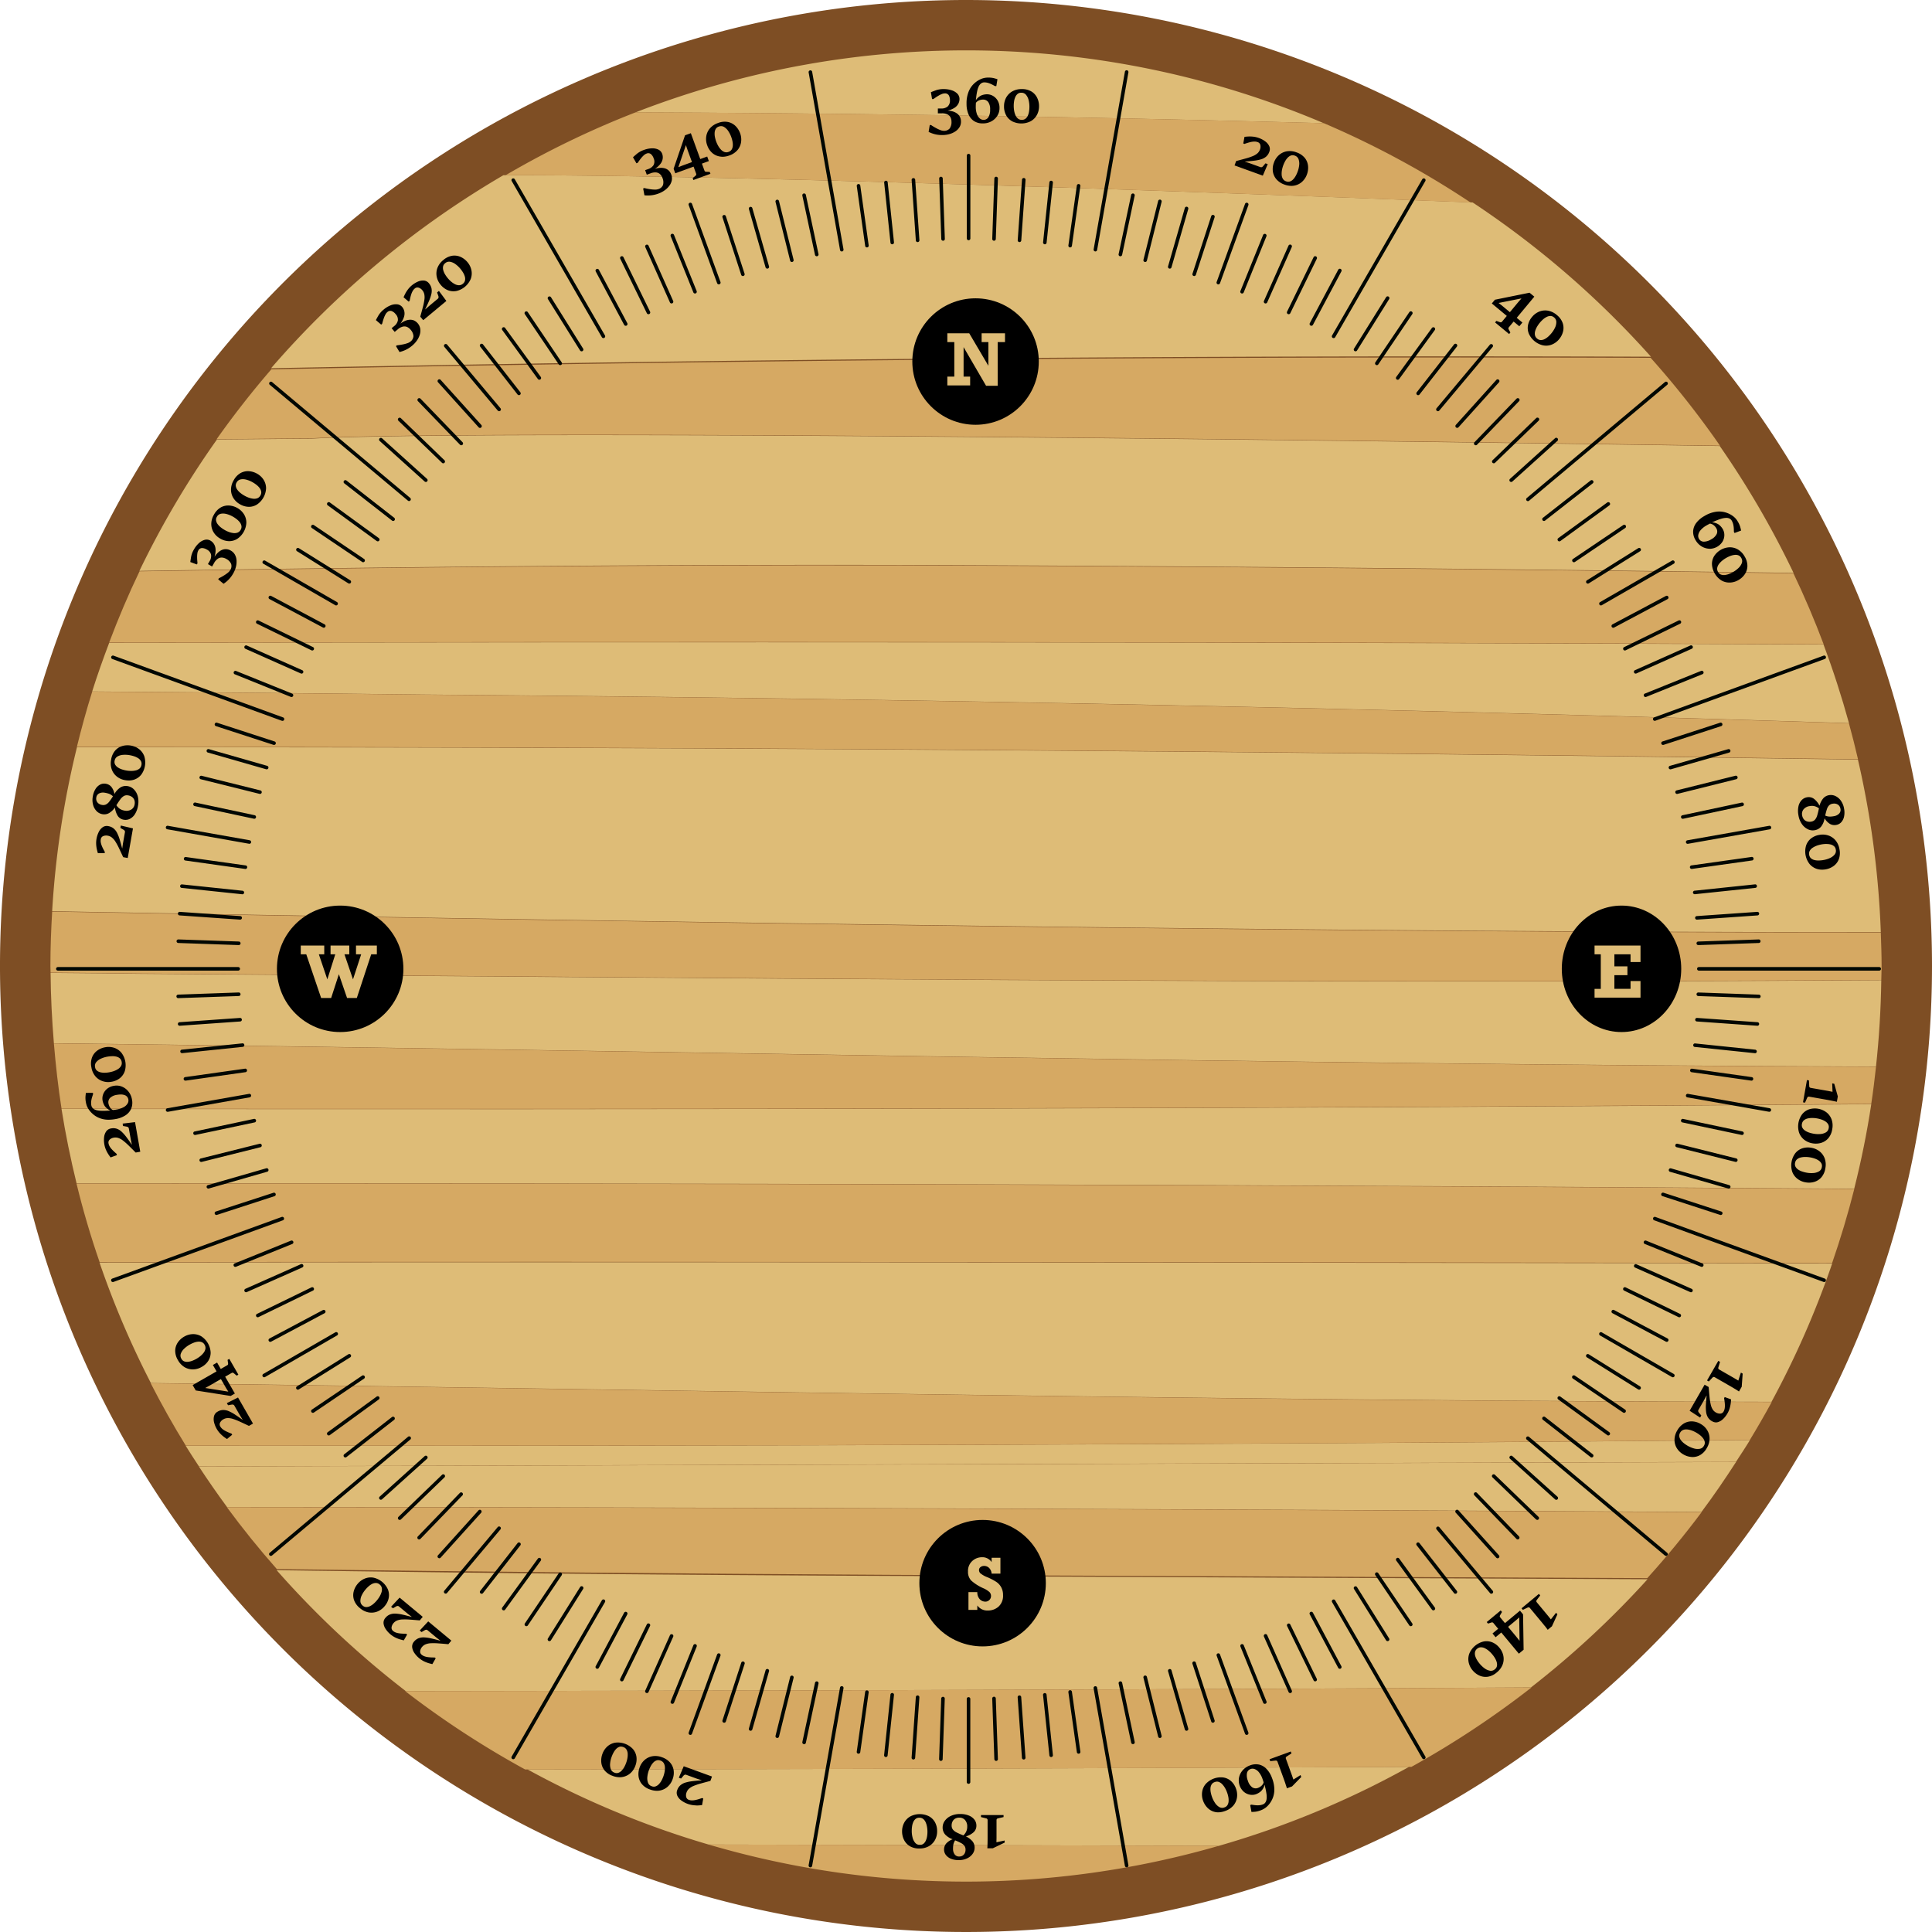 <svg xmlns="http://www.w3.org/2000/svg" width="275" height="275.002" viewBox="0 0 275 275.002">
  <g id="ic_compass32" transform="translate(8 10)">
    <g id="Group_517" data-name="Group 517" transform="translate(-8 -10)">
      <path id="Path_11728" data-name="Path 11728" d="M877,661.679a137.5,137.5,0,1,1-137.5-137.5A137.5,137.5,0,0,1,877,661.679Z" transform="translate(-602 -524.179)" fill="#7e4e24" style="mix-blend-mode: darken;isolation: isolate"/>
      <g id="Group_516" data-name="Group 516" transform="translate(7.175 7.17)">
        <path id="Path_11729" data-name="Path 11729" d="M605.987,596.181c.564,3.584,1.294,7.118,2.144,10.6,86.438-.061,173.905.174,253.025.767.994-3.946,1.816-7.966,2.431-12.048C783.993,596.15,694.831,596.286,605.987,596.181Z" transform="translate(-604.406 -445.504)" fill="#debc77"/>
        <path id="Path_11730" data-name="Path 11730" d="M608.45,605.737a128.451,128.451,0,0,0,7.311,17.154c76.872.993,153.767,2.545,230.681,2.671a129,129,0,0,0,8.64-19.7C777.766,605.753,692.646,605.643,608.45,605.737Z" transform="translate(-601.46 -433.199)" fill="#debc77"/>
        <path id="Path_11731" data-name="Path 11731" d="M614.032,618.013c.615.991,1.252,1.966,1.892,2.939q109.39-.323,218.782-.641c.666-1.032,1.352-2.053,1.993-3.11C767.144,617.863,690.725,618.076,614.032,618.013Z" transform="translate(-594.783 -419.397)" fill="#debc77"/>
        <path id="Path_11732" data-name="Path 11732" d="M617.768,587.149c-2.649-.042-6.913-.086-12.49-.129.026,3.375.2,6.709.472,10.017,86.459,1.012,172.7,3.033,259.357,3.321q.664-6.068.754-12.3C782.878,588.623,700.426,587.747,617.768,587.149Z" transform="translate(-605.254 -455.71)" fill="#debc77"/>
        <path id="Path_11733" data-name="Path 11733" d="M610.4,565.738c-.868,2.286-1.688,4.592-2.426,6.936q23.711.155,47.353.439c70.417.551,139.658,2.033,202.712,4.069q-1.57-5.7-3.623-11.192C777.041,565.624,693.263,565.622,610.4,565.738Z" transform="translate(-602.03 -481.419)" fill="#debc77"/>
        <path id="Path_11734" data-name="Path 11734" d="M635.43,552.8c-4.453.029-8.906.081-13.361.116a129.564,129.564,0,0,0-11.033,18.7c36.107-.571,72.261-.925,108.566-.846q63.284.234,126.881,1.131a129.6,129.6,0,0,0-10.5-18.061C737.422,552.365,653.026,551.781,635.43,552.8Z" transform="translate(-598.367 -497.525)" fill="#debc77"/>
        <path id="Path_11735" data-name="Path 11735" d="M652.632,535.538a130.937,130.937,0,0,0-33.063,27.472c65.712-1.322,132.6-1.86,196.412-1.641a131.016,131.016,0,0,0-25.38-21.955C728.9,536.986,677.65,535.466,652.632,535.538Z" transform="translate(-588.159 -517.764)" fill="#debc77"/>
        <path id="Path_11736" data-name="Path 11736" d="M605.38,595.777c91.629,1.638,182.377,3.013,260.29,2.974a129.948,129.948,0,0,0-3.255-24.549q-127.12-1.858-253.507-1.757A129.561,129.561,0,0,0,605.38,595.777Z" transform="translate(-605.132 -473.244)" fill="#debc77"/>
        <path id="Path_11737" data-name="Path 11737" d="M642.982,536.27c32.965.125,65.765.674,97.965,1.542a130.013,130.013,0,0,0-97.965-1.542Z" transform="translate(-559.699 -527.444)" fill="#debc77"/>
        <path id="Path_11738" data-name="Path 11738" d="M616.76,622.4c76.682.064,153.091-.149,222.636-.813q1.614-2.652,3.108-5.392c-76.933-.125-153.847-1.678-230.738-2.671C613.323,616.555,614.977,619.522,616.76,622.4Z" transform="translate(-597.492 -423.803)" fill="#d6a963"/>
        <path id="Path_11739" data-name="Path 11739" d="M606.583,600.866c88.843.105,178-.031,257.594-.683.267-1.748.483-3.512.677-5.282-86.659-.288-172.9-2.308-259.361-3.321C605.759,594.706,606.1,597.807,606.583,600.866Z" transform="translate(-604.998 -450.226)" fill="#d6a963"/>
        <path id="Path_11740" data-name="Path 11740" d="M605.516,583.067c-.15,2.559-.249,5.133-.249,7.728,0,.321.024.635.024.953,5.578.044,9.842.088,12.49.129,82.658.6,165.11,1.474,248.092.909.009-.665.046-1.322.046-1.992,0-1.594-.064-3.173-.115-4.755C787.892,586.08,697.145,584.705,605.516,583.067Z" transform="translate(-605.267 -460.476)" fill="#d6a963"/>
        <path id="Path_11741" data-name="Path 11741" d="M609.167,568.859c-.816,2.587-1.53,5.218-2.186,7.871q126.58-.079,253.53,1.757c-.4-1.717-.826-3.426-1.292-5.119-63.051-2.036-132.288-3.518-202.7-4.069Q632.9,569.012,609.167,568.859Z" transform="translate(-603.217 -477.582)" fill="#d6a963"/>
        <path id="Path_11742" data-name="Path 11742" d="M613.4,561.555c-1.587,3.3-3.02,6.687-4.322,10.131,82.871-.116,166.656-.114,244.036.253q-1.938-5.156-4.3-10.1-63.619-.9-126.864-1.131C685.647,560.63,649.5,560.983,613.4,561.555Z" transform="translate(-600.713 -487.406)" fill="#d6a963"/>
        <path id="Path_11743" data-name="Path 11743" d="M623.822,548.966q-4.128,4.78-7.783,9.944c4.457-.035,8.912-.088,13.367-.116,17.6-1.019,102.031-.435,200.624,1.039a130.8,130.8,0,0,0-9.869-12.507C756.37,547.105,689.51,547.643,623.822,548.966Z" transform="translate(-592.38 -503.564)" fill="#d6a963"/>
        <path id="Path_11744" data-name="Path 11744" d="M634.556,540.41c24.9-.072,75.922,1.447,137.347,3.876A129.63,129.63,0,0,0,751.026,533c-32.2-.867-65-1.416-97.965-1.542A129.286,129.286,0,0,0,634.556,540.41Z" transform="translate(-569.767 -522.636)" fill="#d6a963"/>
        <path id="Path_11745" data-name="Path 11745" d="M606.96,600.64q1.388,5.683,3.284,11.163c84.189-.095,169.3.015,246.609.129,1.188-3.446,2.248-6.953,3.147-10.526C780.876,600.814,693.4,600.579,606.96,600.64Z" transform="translate(-603.242 -439.326)" fill="#d6a963"/>
        <path id="Path_11746" data-name="Path 11746" d="M619.929,625.542a131.079,131.079,0,0,0,18.387,17.218c54.648-.068,108.827-.224,160.148-.521a130.646,130.646,0,0,0,16.6-15.406q-53.819-.234-107.649-.472Q663.679,626.18,619.929,625.542Z" transform="translate(-587.729 -409.215)" fill="#debc77"/>
        <path id="Path_11747" data-name="Path 11747" d="M661.762,649.348c24.415.053,48.681.114,72.595.189a129.018,129.018,0,0,0,27.088-11.244c-40.634.189-82.829.316-125.452.367A129.067,129.067,0,0,0,661.762,649.348Z" transform="translate(-568.069 -393.964)" fill="#debc77"/>
        <path id="Path_11748" data-name="Path 11748" d="M618.888,625.013c71.307.042,143.039.325,209.88.712,1.727-2.3,3.352-4.687,4.919-7.109q-109.4.323-218.8.641Q616.812,622.189,618.888,625.013Z" transform="translate(-593.756 -417.684)" fill="#debc77"/>
        <path id="Path_11749" data-name="Path 11749" d="M623.818,630.342q43.732.58,87.454.819,53.782.221,107.615.472,4.079-4.51,7.733-9.393c-66.853-.387-138.6-.67-209.916-.712Q620.064,626.095,623.818,630.342Z" transform="translate(-591.587 -414.168)" fill="#d6a963"/>
        <path id="Path_11750" data-name="Path 11750" d="M684.363,648.6a129.8,129.8,0,0,0,35.958-5.086c-23.914-.075-48.18-.136-72.595-.189A129.9,129.9,0,0,0,684.363,648.6Z" transform="translate(-554.037 -387.942)" fill="#d6a963"/>
        <path id="Path_11751" data-name="Path 11751" d="M645.332,644.815c42.86-.051,85.29-.178,126.15-.367a131.326,131.326,0,0,0,17.089-11.3c-51.372.3-105.6.452-160.307.521A130.971,130.971,0,0,0,645.332,644.815Z" transform="translate(-577.76 -400.12)" fill="#d6a963"/>
      </g>
    </g>
    <path id="Union_9" data-name="Union 9" d="M152.118,255.587l-4.454-25.274a.253.253,0,1,1,.5-.088l4.454,25.274a.255.255,0,0,1-.206.294.346.346,0,0,1-.044,0A.254.254,0,0,1,152.118,255.587Zm-44.811.206a.255.255,0,0,1-.206-.294l4.464-25.274a.254.254,0,1,1,.5.088L107.6,255.587a.254.254,0,0,1-.25.21A.358.358,0,0,1,107.307,255.793Zm22.3-12.122v-11.83a.254.254,0,1,1,.507,0v11.83a.254.254,0,0,1-.507,0Zm3.927-3.268-.3-8.615a.254.254,0,1,1,.507-.018l.3,8.614a.254.254,0,0,1-.245.263h-.01A.254.254,0,0,1,133.538,240.4Zm-7.618.244a.254.254,0,0,1-.245-.263l.3-8.614a.256.256,0,0,1,.264-.245.253.253,0,0,1,.243.263l-.3,8.615a.254.254,0,0,1-.253.245Zm11.8-.2a.254.254,0,0,1-.253-.235l-.609-8.6a.254.254,0,1,1,.506-.035l.608,8.6a.255.255,0,0,1-.235.272Zm-15.724,0a.255.255,0,0,1-.235-.27l.6-8.6a.254.254,0,1,1,.506.035l-.6,8.6a.254.254,0,0,1-.253.235Zm72.452-.167-12.835-22.231a.253.253,0,1,1,.439-.253l12.835,22.23a.253.253,0,0,1-.093.346.245.245,0,0,1-.126.034A.253.253,0,0,1,194.446,240.278Zm-129.519.092a.252.252,0,0,1-.092-.346l12.834-22.23a.254.254,0,1,1,.44.253L65.274,240.278a.253.253,0,0,1-.22.126A.244.244,0,0,1,64.927,240.369Zm76.445-.5-.9-8.573a.253.253,0,1,1,.5-.054l.9,8.574a.256.256,0,0,1-.226.279h-.027A.255.255,0,0,1,141.371,239.873Zm-23.3.226a.255.255,0,0,1-.226-.279l.9-8.574a.254.254,0,1,1,.5.054l-.9,8.573a.255.255,0,0,1-.252.227Zm27.209-.695-1.207-8.531a.256.256,0,0,1,.217-.287.253.253,0,0,1,.286.215l1.207,8.533a.253.253,0,0,1-.215.287l-.036,0A.255.255,0,0,1,145.278,239.4Zm-31.113.217a.254.254,0,0,1-.217-.286l1.2-8.534a.254.254,0,0,1,.5.071l-1.2,8.533a.253.253,0,0,1-.251.219Zm38.848-1.559-1.786-8.43a.254.254,0,0,1,.5-.106l1.786,8.432a.255.255,0,0,1-.2.3.268.268,0,0,1-.052,0A.253.253,0,0,1,153.013,238.062Zm-46.607.2a.256.256,0,0,1-.2-.3l1.8-8.432a.254.254,0,0,1,.5.106l-1.8,8.432a.254.254,0,0,1-.248.2A.274.274,0,0,1,106.406,238.258Zm50.444-1.07-2.09-8.37a.254.254,0,1,1,.492-.124l2.09,8.371a.253.253,0,0,1-.185.308.266.266,0,0,1-.061.007A.253.253,0,0,1,156.85,237.188Zm-54.277.185a.254.254,0,0,1-.186-.307l2.081-8.371a.253.253,0,1,1,.492.121l-2.079,8.371a.256.256,0,0,1-.246.193A.266.266,0,0,1,102.573,237.373Zm66.641-.6-4.038-11.109a.254.254,0,0,1,.477-.174l4.037,11.11a.255.255,0,0,1-.15.326.287.287,0,0,1-.087.015A.255.255,0,0,1,169.214,236.777Zm-79.035.153a.255.255,0,0,1-.167-.239.258.258,0,0,1,.015-.087l4.048-11.11a.254.254,0,0,1,.477.174L90.5,236.777a.254.254,0,0,1-.238.168A.272.272,0,0,1,90.179,236.929Zm70.467-.758-2.384-8.279a.253.253,0,1,1,.487-.14l2.384,8.278a.254.254,0,0,1-.173.315.25.25,0,0,1-.071.01A.253.253,0,0,1,160.646,236.172Zm-61.876.174a.253.253,0,0,1-.174-.313l2.374-8.28a.254.254,0,1,1,.488.14l-2.375,8.279a.253.253,0,0,1-.243.185A.245.245,0,0,1,98.77,236.346Zm65.634-1.312-2.669-8.2a.254.254,0,1,1,.482-.156l2.668,8.2a.254.254,0,0,1-.162.32.246.246,0,0,1-.079.012A.251.251,0,0,1,164.4,235.034ZM95,235.2a.254.254,0,0,1-.162-.32l2.668-8.2a.254.254,0,1,1,.483.156l-2.668,8.2a.253.253,0,0,1-.241.175A.248.248,0,0,1,95,235.2Zm76.8-2.835-3.236-7.995a.253.253,0,1,1,.469-.191l3.237,7.995a.254.254,0,0,1-.14.331.267.267,0,0,1-.1.018A.253.253,0,0,1,171.795,232.362Zm-84.19.14a.253.253,0,0,1-.14-.331l3.225-7.995a.254.254,0,1,1,.471.191l-3.226,7.995a.253.253,0,0,1-.235.158A.26.26,0,0,1,87.6,232.5Zm87.806-1.665-3.5-7.873a.254.254,0,1,1,.463-.206l3.5,7.873a.255.255,0,0,1-.13.335.266.266,0,0,1-.1.022A.252.252,0,0,1,175.411,230.837Zm-91.438.129a.255.255,0,0,1-.128-.335l3.511-7.874a.253.253,0,1,1,.462.207l-3.51,7.874a.254.254,0,0,1-.232.151A.28.28,0,0,1,83.973,230.967Zm95-1.784L175.2,221.44a.254.254,0,0,1,.455-.223l3.775,7.742a.254.254,0,0,1-.118.339.245.245,0,0,1-.111.025A.254.254,0,0,1,178.975,229.183ZM80.4,229.3a.255.255,0,0,1-.116-.34l3.784-7.742a.254.254,0,0,1,.457.223l-3.784,7.742a.256.256,0,0,1-.229.141A.25.25,0,0,1,80.4,229.3ZM182.479,227.4l-4.048-7.61a.254.254,0,0,1,.449-.238l4.048,7.611a.254.254,0,0,1-.449.238Zm-105.583.1a.253.253,0,0,1-.1-.342l4.048-7.611a.254.254,0,0,1,.448.238L77.24,227.4a.255.255,0,0,1-.225.135A.252.252,0,0,1,76.9,227.509Zm112.4-4.016-4.566-7.305a.253.253,0,1,1,.429-.269l4.566,7.3a.252.252,0,0,1-.214.388A.253.253,0,0,1,189.3,223.493Zm-119.223.081a.256.256,0,0,1-.081-.351l4.576-7.305a.254.254,0,1,1,.429.271l-4.575,7.3a.256.256,0,0,1-.349.081ZM192.6,221.36l-4.829-7.144a.254.254,0,1,1,.42-.284l4.829,7.143a.252.252,0,0,1-.068.352.249.249,0,0,1-.141.044A.255.255,0,0,1,192.6,221.36Zm-125.82.067a.254.254,0,0,1-.068-.352l4.82-7.142a.253.253,0,1,1,.42.283l-4.819,7.143a.253.253,0,0,1-.211.112A.243.243,0,0,1,66.779,221.427Zm129.042-2.313-5.073-6.97a.253.253,0,1,1,.41-.3l5.073,6.969a.255.255,0,0,1-.055.355.253.253,0,0,1-.354-.056Zm-132.275.056a.255.255,0,0,1-.055-.355l5.073-6.969a.253.253,0,1,1,.409.3l-5.073,6.97a.253.253,0,0,1-.354.056Zm135.415-2.414-5.306-6.788a.254.254,0,1,1,.4-.312l5.306,6.788a.254.254,0,0,1-.2.41A.251.251,0,0,1,198.96,216.756ZM60.4,216.8a.254.254,0,0,1-.044-.355l5.306-6.788a.254.254,0,1,1,.4.312l-5.306,6.788a.253.253,0,0,1-.356.044Zm143.675-.056-7.6-9.051a.254.254,0,0,1,.388-.326l7.6,9.051a.254.254,0,1,1-.388.326Zm-148.8.031a.253.253,0,0,1-.031-.357l7.6-9.051a.254.254,0,0,1,.449.166.251.251,0,0,1-.06.16l-7.6,9.051a.254.254,0,0,1-.358.031Zm149.7-5.057-5.763-6.4a.254.254,0,0,1,.378-.34l5.763,6.4a.254.254,0,1,1-.378.339Zm-150.614.019a.252.252,0,0,1-.019-.357l5.773-6.4a.254.254,0,0,1,.377.34l-5.773,6.4a.249.249,0,0,1-.189.085A.254.254,0,0,1,54.373,211.736Zm174.613-.328-19.662-16.5a.253.253,0,0,1,.326-.388l19.662,16.5a.253.253,0,0,1-.162.448A.26.26,0,0,1,228.987,211.408Zm-198.613-.032a.254.254,0,0,1,.032-.357l19.673-16.5a.254.254,0,1,1,.326.388l-19.673,16.5a.256.256,0,0,1-.358-.032Zm177.491-2.33-5.986-6.2a.254.254,0,1,1,.365-.353l5.986,6.2a.254.254,0,0,1-.365.353Zm-156.37.006a.255.255,0,0,1-.006-.359l5.986-6.2a.254.254,0,0,1,.365.353l-5.986,6.2a.257.257,0,0,1-.359.006Zm159.155-2.78-6.2-5.986a.253.253,0,1,1,.352-.365l6.2,5.986a.254.254,0,0,1-.176.435A.257.257,0,0,1,210.651,206.272ZM48.71,206.266a.251.251,0,0,1,.006-.357l6.2-5.986a.253.253,0,1,1,.352.365l-6.2,5.986a.253.253,0,0,1-.358-.007Zm164.626-2.86-6.4-5.763a.253.253,0,1,1,.339-.376l6.4,5.763a.254.254,0,1,1-.34.376Zm-167.311-.019a.254.254,0,0,1,.019-.357l6.4-5.763a.253.253,0,1,1,.339.376l-6.4,5.763a.252.252,0,0,1-.359-.019ZM218.4,197.4l-6.787-5.307a.253.253,0,1,1,.312-.4L218.714,197a.253.253,0,0,1,.043.356.253.253,0,0,1-.355.044Zm-177.441-.044A.255.255,0,0,1,41,197l6.8-5.306a.254.254,0,0,1,.312.4l-6.8,5.308a.261.261,0,0,1-.156.053A.256.256,0,0,1,40.961,197.357Zm179.812-3.086L213.8,189.2a.254.254,0,1,1,.3-.411l6.97,5.073a.254.254,0,0,1-.149.459A.248.248,0,0,1,220.773,194.271Zm-182.181-.056a.254.254,0,0,1,.056-.354l6.97-5.073a.254.254,0,0,1,.3.411l-6.97,5.073a.247.247,0,0,1-.149.048A.251.251,0,0,1,38.592,194.215Zm184.44-3.155-7.143-4.829a.254.254,0,1,1,.285-.42l7.142,4.829a.252.252,0,0,1,.068.352.249.249,0,0,1-.209.112A.255.255,0,0,1,223.032,191.06Zm-186.7-.068a.254.254,0,0,1,.068-.352l7.143-4.829a.253.253,0,1,1,.284.42l-7.142,4.829a.254.254,0,0,1-.353-.068Zm188.847-3.224-7.305-4.566a.253.253,0,1,1,.269-.429l7.3,4.566a.253.253,0,0,1-.134.468A.256.256,0,0,1,225.181,187.767Zm-190.992-.081a.252.252,0,0,1,.081-.348l7.315-4.566a.253.253,0,1,1,.268.429l-7.315,4.566a.259.259,0,0,1-.134.039A.252.252,0,0,1,34.189,187.686Zm195.8-1.681-10.237-5.915a.253.253,0,0,1,.253-.439l10.238,5.915a.254.254,0,0,1-.127.474A.249.249,0,0,1,229.987,186.006Zm-200.6-.092a.253.253,0,0,1-.034-.132.257.257,0,0,1,.127-.215l10.237-5.915a.254.254,0,1,1,.254.439l-10.238,5.915a.249.249,0,0,1-.126.035A.252.252,0,0,1,29.386,185.914Zm199.736-4.946-7.609-4.048a.253.253,0,1,1,.239-.447l7.609,4.048a.254.254,0,0,1-.12.478A.262.262,0,0,1,229.122,180.968Zm-198.868-.1a.253.253,0,0,1,.1-.343l7.609-4.048a.253.253,0,1,1,.239.447l-7.61,4.048a.257.257,0,0,1-.119.03A.254.254,0,0,1,30.254,180.864Zm200.663-3.391-7.742-3.775a.253.253,0,0,1,.222-.456l7.74,3.775a.253.253,0,0,1-.111.481A.26.26,0,0,1,230.917,177.473Zm-202.452-.117a.253.253,0,0,1,.116-.339l7.751-3.775a.253.253,0,1,1,.222.456L28.8,177.473a.264.264,0,0,1-.111.025A.252.252,0,0,1,28.464,177.355Zm204.125-3.442-7.874-3.5a.254.254,0,0,1,.206-.463l7.874,3.5a.254.254,0,0,1-.1.486A.241.241,0,0,1,232.589,173.914ZM26.8,173.786a.253.253,0,0,1,.128-.336l7.883-3.5a.254.254,0,1,1,.206.463l-7.883,3.5a.241.241,0,0,1-.1.022A.253.253,0,0,1,26.8,173.786Zm224.769-1.316-24.117-8.776a.254.254,0,0,1,.174-.477l24.116,8.777a.254.254,0,0,1-.174.477ZM7.828,172.318a.254.254,0,0,1,.152-.325l24.127-8.777a.254.254,0,0,1,.173.477L8.152,172.47a.246.246,0,0,1-.087.015A.252.252,0,0,1,7.828,172.318Zm226.3-2.012-7.995-3.236a.254.254,0,1,1,.191-.47l7.995,3.236a.253.253,0,0,1-.1.489A.268.268,0,0,1,234.128,170.306Zm-208.867-.14a.254.254,0,0,1,.14-.331L33.4,166.6a.254.254,0,1,1,.191.47l-7.995,3.236a.273.273,0,0,1-.1.018A.252.252,0,0,1,25.261,170.166Zm211.572-7.241-8.2-2.668a.254.254,0,1,1,.157-.483l8.2,2.668a.254.254,0,0,1-.079.5A.27.27,0,0,1,236.833,162.925Zm-214.267-.162a.254.254,0,0,1,.162-.32l8.2-2.668a.254.254,0,0,1,.156.483l-8.2,2.668a.268.268,0,0,1-.079.013A.255.255,0,0,1,22.566,162.763Zm215.421-3.59-8.289-2.384a.254.254,0,0,1,.141-.487l8.289,2.385a.254.254,0,0,1-.071.5A.231.231,0,0,1,237.988,159.173ZM21.417,159a.255.255,0,0,1,.174-.314L29.88,156.3a.254.254,0,1,1,.14.487l-8.289,2.384a.231.231,0,0,1-.069.011A.257.257,0,0,1,21.417,159Zm217.595-3.619-8.359-2.091a.253.253,0,1,1,.122-.492l8.361,2.09a.254.254,0,0,1-.061.5A.276.276,0,0,1,239.011,155.382ZM20.4,155.2a.254.254,0,0,1,.185-.308l8.361-2.09a.253.253,0,0,1,.123.492l-8.36,2.091a.285.285,0,0,1-.062.007A.254.254,0,0,1,20.4,155.2Zm219.513-3.649-8.441-1.785a.254.254,0,0,1,.1-.5l8.442,1.787a.253.253,0,0,1-.053.5A.3.3,0,0,1,239.913,151.548Zm-220.4-.2a.253.253,0,0,1,.2-.3l8.431-1.787a.254.254,0,0,1,.1.5l-8.431,1.785a.3.3,0,0,1-.053.006A.255.255,0,0,1,19.515,151.352Zm224.3-3.1L232.18,146.2a.253.253,0,1,1,.088-.5l11.637,2.048a.254.254,0,0,1-.043.5A.315.315,0,0,1,243.817,148.253Zm-228.209-.206a.285.285,0,0,1,0-.052.254.254,0,0,1,.209-.243L27.451,145.7a.254.254,0,0,1,.294.2.282.282,0,0,1,0,.039.255.255,0,0,1-.21.256L15.9,148.253a.3.3,0,0,1-.044,0A.253.253,0,0,1,15.608,148.047ZM241.29,143.82l-8.533-1.208a.254.254,0,0,1,.071-.5l8.534,1.208a.254.254,0,0,1-.035.5A.2.2,0,0,1,241.29,143.82ZM18.143,143.6a.253.253,0,0,1,.215-.287L26.9,142.11a.254.254,0,0,1,.071.5l-8.543,1.208a.2.2,0,0,1-.035,0A.255.255,0,0,1,18.143,143.6Zm223.633-3.69-8.573-.892a.254.254,0,0,1,.052-.5l8.574.892a.254.254,0,0,1-.026.507Zm-224.111-.226a.253.253,0,0,1,.226-.278l8.573-.892a.254.254,0,1,1,.053.5l-8.573.892-.026,0A.253.253,0,0,1,17.665,139.688Zm224.465-3.679-8.6-.608a.254.254,0,0,1,.036-.507l8.6.609a.254.254,0,0,1-.018.507Zm-224.81-.235a.254.254,0,0,1,.235-.271l8.6-.609a.254.254,0,0,1,.037.507l-8.6.608h-.018A.254.254,0,0,1,17.319,135.774Zm225.022-3.692-8.614-.3a.254.254,0,0,1,.018-.508l8.614.305a.253.253,0,0,1-.009.506Zm-224.973,0a.253.253,0,0,1-.008-.506l8.614-.305a.254.254,0,0,1,.018.508l-8.614.3ZM233.8,128.157a.254.254,0,0,1,0-.507h25.668a.254.254,0,1,1,0,.507Zm-216.5,0H.254a.254.254,0,1,1,0-.507H25.922a.254.254,0,0,1,0,.507Zm216.438-3.633a.253.253,0,0,1-.008-.506l8.614-.3a.254.254,0,0,1,.018.507l-8.614.3Zm-207.762,0-8.614-.3a.254.254,0,0,1,.018-.507l8.614.3a.253.253,0,0,1-.009.506ZM233.543,120.9a.253.253,0,0,1-.017-.506l8.6-.6a.254.254,0,0,1,.035.507l-8.6.6Zm-207.384,0-8.6-.6a.254.254,0,0,1,.035-.507l8.6.6a.253.253,0,0,1-.017.506Zm206.818-3.839a.254.254,0,0,1,.226-.279l8.573-.9a.253.253,0,1,1,.053.5l-8.573.9a.152.152,0,0,1-.027,0A.253.253,0,0,1,232.977,117.063Zm-206.513.226-8.573-.9a.253.253,0,1,1,.053-.5l8.573.9a.254.254,0,0,1-.026.507A.155.155,0,0,1,26.464,117.289Zm206.078-3.819a.253.253,0,0,1,.215-.286l8.533-1.2a.254.254,0,1,1,.071.5l-8.533,1.2a.193.193,0,0,1-.035,0A.253.253,0,0,1,232.542,113.47Zm-205.64.216-8.543-1.2a.254.254,0,0,1,.071-.5l8.543,1.2a.254.254,0,0,1-.035.505A.2.2,0,0,1,26.9,113.686ZM231.975,109.9a.254.254,0,0,1,.206-.294l11.637-2.06a.253.253,0,1,1,.088.5l-11.637,2.06a.251.251,0,0,1-.294-.206ZM27.451,110.1l-11.638-2.06a.252.252,0,0,1-.209-.242.276.276,0,0,1,0-.051.252.252,0,0,1,.293-.206l11.638,2.06a.254.254,0,0,1,.209.243.239.239,0,0,1,0,.051.252.252,0,0,1-.249.21A.239.239,0,0,1,27.451,110.1Zm203.826-3.758a.254.254,0,0,1,.2-.3l8.441-1.8a.254.254,0,0,1,.106.5l-8.442,1.8a.251.251,0,0,1-.3-.195Zm-203.135.195-8.43-1.8a.254.254,0,1,1,.1-.5l8.431,1.8a.254.254,0,1,1-.106.5Zm202.325-3.728a.253.253,0,0,1,.185-.307l8.359-2.081a.254.254,0,1,1,.122.493L230.774,103a.219.219,0,0,1-.061.008A.253.253,0,0,1,230.467,102.812ZM28.945,103l-8.361-2.08a.254.254,0,0,1,.123-.493l8.361,2.081a.254.254,0,0,1-.061.5A.221.221,0,0,1,28.945,103Zm200.58-3.676a.253.253,0,0,1,.174-.314l8.289-2.374a.253.253,0,1,1,.139.487l-8.289,2.376a.3.3,0,0,1-.07.009A.254.254,0,0,1,229.526,99.32ZM29.88,99.495l-8.289-2.376a.253.253,0,1,1,.14-.487l8.289,2.374a.254.254,0,0,1-.069.5A.321.321,0,0,1,29.88,99.495Zm198.593-3.635a.253.253,0,0,1,.164-.32l8.2-2.669a.254.254,0,0,1,.158.483l-8.2,2.669a.257.257,0,0,1-.32-.162Zm-197.545.162-8.2-2.669a.254.254,0,0,1,.157-.483l8.2,2.669a.253.253,0,0,1-.079.494A.245.245,0,0,1,30.927,96.022ZM227.3,92.437a.252.252,0,0,1,.15-.325l24.117-8.788a.255.255,0,0,1,.326.152.252.252,0,0,1-.152.324l-24.116,8.787a.253.253,0,0,1-.325-.151ZM32.1,92.589,7.979,83.8a.254.254,0,0,1,.173-.477l24.127,8.788a.254.254,0,1,1-.174.476Zm193.888-3.533a.254.254,0,0,1,.14-.33l7.995-3.226a.254.254,0,1,1,.19.47l-8,3.227a.263.263,0,0,1-.094.019A.253.253,0,0,1,225.993,89.056ZM33.4,89.2,25.4,85.97a.254.254,0,0,1,.189-.47l7.995,3.226a.254.254,0,0,1-.094.49A.272.272,0,0,1,33.4,89.2Zm191.191-3.47a.254.254,0,0,1,.128-.336l7.872-3.51a.254.254,0,1,1,.207.463l-7.874,3.511a.25.25,0,0,1-.1.022A.254.254,0,0,1,224.587,85.727Zm-189.779.128-7.883-3.511a.253.253,0,0,1,.206-.463l7.883,3.51a.254.254,0,1,1-.206.464Zm188.25-3.408a.254.254,0,0,1,.116-.339l7.74-3.784a.254.254,0,1,1,.224.455L223.4,82.563a.241.241,0,0,1-.111.026A.251.251,0,0,1,223.058,82.447Zm-186.727.116L28.58,78.779a.253.253,0,1,1,.223-.455l7.751,3.784a.253.253,0,0,1-.111.482A.249.249,0,0,1,36.332,82.563Zm185.076-3.345a.254.254,0,0,1,.1-.343l7.609-4.048a.254.254,0,1,1,.239.449l-7.609,4.048a.261.261,0,0,1-.12.029A.252.252,0,0,1,221.408,79.219Zm-183.441.1-7.609-4.048a.254.254,0,0,1,.238-.449l7.61,4.048a.254.254,0,0,1-.12.477A.257.257,0,0,1,37.968,79.324Zm181.69-3.273a.254.254,0,0,1,.093-.347l10.237-5.9a.254.254,0,1,1,.254.44L220,76.144a.256.256,0,0,1-.126.032A.251.251,0,0,1,219.658,76.051Zm-179.942.093L29.478,70.239a.254.254,0,0,1,.253-.44l10.238,5.9a.254.254,0,0,1-.254.441ZM217.8,72.954a.253.253,0,0,1,.08-.349l7.305-4.576a.253.253,0,0,1,.27.429l-7.305,4.576a.258.258,0,0,1-.134.038A.255.255,0,0,1,217.8,72.954Zm-176.211.082-7.316-4.577a.253.253,0,0,1,.27-.429L41.853,72.6a.253.253,0,0,1-.134.468A.265.265,0,0,1,41.585,73.035Zm174.237-3.119a.254.254,0,0,1,.068-.352l7.143-4.819a.254.254,0,1,1,.284.42l-7.142,4.819a.243.243,0,0,1-.143.044A.253.253,0,0,1,215.821,69.917Zm-172.276.068L36.4,65.166a.254.254,0,1,1,.285-.42l7.142,4.819a.253.253,0,0,1-.141.463A.243.243,0,0,1,43.545,69.985Zm170.2-3.034a.254.254,0,0,1,.056-.354l6.97-5.073a.254.254,0,0,1,.3.411l-6.97,5.073a.249.249,0,0,1-.149.048A.253.253,0,0,1,213.747,66.951Zm-168.129.056-6.97-5.073a.254.254,0,0,1,.3-.411l6.97,5.073a.254.254,0,0,1,.055.354.253.253,0,0,1-.354.056Zm165.953-2.951a.253.253,0,0,1,.044-.355l6.787-5.307a.253.253,0,0,1,.312.4L211.926,64.1a.242.242,0,0,1-.155.054A.252.252,0,0,1,211.571,64.056ZM47.8,64.1,41,58.795a.254.254,0,0,1,.313-.4l6.8,5.307a.253.253,0,0,1-.157.453A.247.247,0,0,1,47.8,64.1Zm161.491-2.857a.254.254,0,0,1,.031-.357l19.662-16.5a.253.253,0,1,1,.326.388l-19.662,16.5a.255.255,0,0,1-.357-.031Zm-159.215.031-19.673-16.5a.253.253,0,1,1,.326-.388L50.4,60.886a.254.254,0,0,1-.326.388Zm156.837-2.754a.252.252,0,0,1,.019-.358l6.4-5.773a.254.254,0,1,1,.34.376l-6.4,5.772a.246.246,0,0,1-.169.066A.252.252,0,0,1,206.916,58.521Zm-154.47.018-6.4-5.772a.253.253,0,1,1,.34-.376l6.4,5.773a.253.253,0,0,1-.169.442A.247.247,0,0,1,52.446,58.538Zm152-2.669a.254.254,0,0,1,.007-.359l6.2-5.986a.254.254,0,1,1,.353.364l-6.2,5.986a.256.256,0,0,1-.176.071A.252.252,0,0,1,204.446,55.869Zm-149.531.006-6.2-5.986a.253.253,0,1,1,.352-.364l6.2,5.986a.253.253,0,0,1-.352.365Zm146.97-2.566a.254.254,0,0,1-.006-.36l5.986-6.2a.253.253,0,0,1,.365.352l-5.986,6.2a.255.255,0,0,1-.359.007ZM57.475,53.3l-5.986-6.2a.253.253,0,0,1,.365-.352l5.986,6.2a.253.253,0,0,1-.182.43A.253.253,0,0,1,57.475,53.3Zm141.768-2.463a.256.256,0,0,1-.019-.359l5.763-6.4a.254.254,0,0,1,.378.34l-5.763,6.4a.255.255,0,0,1-.359.019ZM60.128,50.82l-5.773-6.4a.254.254,0,1,1,.377-.34l5.773,6.4a.254.254,0,1,1-.377.34Zm136.383-2.35a.254.254,0,0,1-.032-.356l7.6-9.062a.254.254,0,0,1,.388.326l-7.6,9.062a.259.259,0,0,1-.2.091A.251.251,0,0,1,196.511,48.469Zm-133.66-.03-7.6-9.062a.254.254,0,0,1,.032-.356.254.254,0,0,1,.358.03l7.6,9.062a.253.253,0,0,1-.032.356.255.255,0,0,1-.162.06A.26.26,0,0,1,62.851,48.439ZM193.7,46.192a.253.253,0,0,1-.043-.355l5.306-6.8a.254.254,0,1,1,.4.312l-5.306,6.8a.256.256,0,0,1-.2.1A.252.252,0,0,1,193.7,46.192ZM65.666,46.148l-5.306-6.8a.254.254,0,1,1,.4-.312l5.306,6.8a.253.253,0,0,1-.2.409A.257.257,0,0,1,65.666,46.148ZM190.8,44.006a.254.254,0,0,1-.055-.354l5.073-6.97a.253.253,0,1,1,.409.3l-5.073,6.972a.256.256,0,0,1-.354.055ZM68.563,43.95,63.49,36.979a.253.253,0,1,1,.409-.3l5.073,6.97a.254.254,0,0,1-.056.354.255.255,0,0,1-.354-.055Zm119.274-2.019a.253.253,0,0,1-.068-.352l4.829-7.143a.254.254,0,1,1,.42.284l-4.829,7.142a.252.252,0,0,1-.352.069ZM71.531,41.863,66.71,34.72a.254.254,0,1,1,.421-.284l4.819,7.143a.253.253,0,1,1-.42.283Zm113.28-1.894a.254.254,0,0,1-.08-.349L189.3,32.3a.254.254,0,0,1,.431.269l-4.566,7.315a.251.251,0,0,1-.215.12A.254.254,0,0,1,184.811,39.968Zm-110.242-.08-4.576-7.316a.254.254,0,0,1,.43-.27L75,39.619a.253.253,0,1,1-.429.27ZM181.7,38.094a.252.252,0,0,1-.093-.346l12.835-22.23a.253.253,0,0,1,.439.253L182.05,38a.252.252,0,0,1-.219.126A.244.244,0,0,1,181.7,38.094ZM77.669,38l-4.312-7.457a.24.24,0,0,1-.022-.05l-8.5-14.724a.253.253,0,1,1,.439-.253l12.835,22.23a.254.254,0,0,1-.042.308.248.248,0,0,1-.051.038.244.244,0,0,1-.127.034A.251.251,0,0,1,77.669,38Zm100.868-1.658a.255.255,0,0,1-.1-.344l4.048-7.609a.254.254,0,0,1,.449.238l-4.048,7.609a.255.255,0,0,1-.344.106Zm-97.7-.106L76.792,28.63a.254.254,0,0,1,.448-.238L81.288,36a.255.255,0,0,1-.1.344.258.258,0,0,1-.119.029A.253.253,0,0,1,80.84,36.239ZM175.318,34.7a.254.254,0,0,1-.117-.339l3.775-7.752a.254.254,0,0,1,.457.223l-3.775,7.751a.254.254,0,0,1-.228.142A.257.257,0,0,1,175.318,34.7Zm-91.246-.117-3.784-7.751a.254.254,0,0,1,.457-.223l3.784,7.752a.253.253,0,0,1-.116.339.262.262,0,0,1-.112.026A.257.257,0,0,1,84.072,34.588Zm87.967-1.411a.255.255,0,0,1-.129-.336l3.5-7.883a.254.254,0,0,1,.464.206l-3.5,7.883a.251.251,0,0,1-.231.151A.257.257,0,0,1,172.039,33.177Zm-84.683-.129-3.511-7.883a.254.254,0,0,1,.463-.206l3.51,7.883a.254.254,0,0,1-.128.336.261.261,0,0,1-.1.021A.251.251,0,0,1,87.356,33.047ZM168.7,31.758a.251.251,0,0,1-.14-.329l3.236-7.995a.254.254,0,0,1,.471.189l-3.237,7.995a.252.252,0,0,1-.234.159A.24.24,0,0,1,168.7,31.758Zm-78.009-.14-3.225-7.995a.253.253,0,0,1,.47-.189l3.226,7.995a.252.252,0,0,1-.14.329.243.243,0,0,1-.1.019A.255.255,0,0,1,90.69,31.618Zm74.638-1.155a.253.253,0,0,1-.152-.325l4.038-11.11a.254.254,0,1,1,.477.174l-4.037,11.109a.254.254,0,0,1-.239.168A.258.258,0,0,1,165.329,30.463Zm-71.253-.151L90.028,19.2a.254.254,0,1,1,.477-.174l4.048,11.11a.253.253,0,0,1-.151.325.269.269,0,0,1-.087.016A.255.255,0,0,1,94.076,30.313ZM161.9,29.279a.254.254,0,0,1-.162-.32l2.669-8.2a.253.253,0,0,1,.481.157l-2.668,8.2a.253.253,0,0,1-.32.162Zm-64.4-.162-2.668-8.2a.254.254,0,0,1,.482-.157l2.668,8.2a.254.254,0,1,1-.483.158Zm60.933-.889a.255.255,0,0,1-.173-.315l2.384-8.289a.254.254,0,1,1,.487.14l-2.384,8.29a.253.253,0,0,1-.244.184A.248.248,0,0,1,158.435,28.227Zm-57.466-.174L98.6,19.764a.253.253,0,1,1,.487-.14l2.375,8.289a.255.255,0,0,1-.174.315.247.247,0,0,1-.07.01A.255.255,0,0,1,100.969,28.053Zm53.975-.768a.253.253,0,0,1-.184-.308l2.09-8.36a.254.254,0,1,1,.492.124l-2.09,8.359a.255.255,0,0,1-.246.193A.287.287,0,0,1,154.944,27.285ZM104.468,27.1l-2.081-8.359a.254.254,0,0,1,.493-.124l2.079,8.361a.253.253,0,0,1-.185.307.265.265,0,0,1-.061.009A.254.254,0,0,1,104.468,27.1Zm46.955-.624a.255.255,0,0,1-.2-.3l1.786-8.431a.254.254,0,1,1,.5.1l-1.786,8.432a.254.254,0,0,1-.248.2A.3.3,0,0,1,151.423,26.476Zm-43.417-.2-1.8-8.432a.254.254,0,1,1,.5-.105l1.8,8.431a.254.254,0,0,1-.2.3.3.3,0,0,1-.053.006A.255.255,0,0,1,108.006,26.281Zm39.863-.493a.253.253,0,0,1-.2-.295L152.118.21a.253.253,0,0,1,.5.087l-4.454,25.285a.253.253,0,0,1-.25.209A.328.328,0,0,1,147.869,25.788Zm-36.3-.206L107.1.3a.254.254,0,0,1,.5-.087l4.464,25.284a.255.255,0,0,1-.206.295.331.331,0,0,1-.045,0A.253.253,0,0,1,111.566,25.582Zm32.722-.361a.254.254,0,0,1-.217-.286l1.207-8.544a.254.254,0,0,1,.5.071l-1.207,8.544a.252.252,0,0,1-.251.217A.2.2,0,0,1,144.287,25.221Zm-29.142-.215-1.2-8.544a.254.254,0,0,1,.5-.071l1.2,8.544a.252.252,0,0,1-.215.286.2.2,0,0,1-.035,0A.254.254,0,0,1,115.145,25.005Zm25.549-.23a.254.254,0,0,1-.226-.279l.9-8.574a.254.254,0,0,1,.5.054l-.9,8.574a.252.252,0,0,1-.252.227Zm-21.948-.226-.9-8.574a.254.254,0,0,1,.5-.054l.9,8.574a.254.254,0,0,1-.226.279H119A.254.254,0,0,1,118.746,24.55Zm18.344-.088a.252.252,0,0,1-.234-.271l.609-8.6a.254.254,0,1,1,.506.035l-.608,8.6a.254.254,0,0,1-.253.237Zm-14.733-.235-.6-8.6a.254.254,0,0,1,.507-.035l.6,8.6a.253.253,0,0,1-.235.271h-.018A.254.254,0,0,1,122.357,24.226Zm11.12.044a.254.254,0,0,1-.245-.262l.3-8.615a.254.254,0,0,1,.507.018l-.3,8.614a.254.254,0,0,1-.253.245Zm-7.245,0a.255.255,0,0,1-.254-.245l-.3-8.614a.254.254,0,0,1,.507-.018l.3,8.615a.252.252,0,0,1-.243.262Zm3.379-.314V12.135a.254.254,0,0,1,.507,0V23.955a.254.254,0,0,1-.507,0Z" transform="translate(0 0)" fill="#010703"/>
    <path id="Union_8" data-name="Union 8" d="M123.195,253.527a1.718,1.718,0,0,1-.724-.539,1.249,1.249,0,0,1-.255-.765,1.3,1.3,0,0,1,.3-.857,2.327,2.327,0,0,1,.923-.613,2.594,2.594,0,0,1-1.075-.685,1.485,1.485,0,0,1-.35-1,1.589,1.589,0,0,1,.31-.94,2.185,2.185,0,0,1,.868-.7,3.03,3.03,0,0,1,1.312-.266,3.168,3.168,0,0,1,1.25.221,1.843,1.843,0,0,1,.791.592,1.361,1.361,0,0,1,.273.828,1.252,1.252,0,0,1-.392.949,2.854,2.854,0,0,1-1.1.6,2.732,2.732,0,0,1,.94.7,1.41,1.41,0,0,1,.3.9,1.483,1.483,0,0,1-.288.886,2,2,0,0,1-.8.645,2.693,2.693,0,0,1-1.168.241A2.856,2.856,0,0,1,123.195,253.527Zm.426-2.285a1.658,1.658,0,0,0-.1.372,3.934,3.934,0,0,0-.028.514,1.317,1.317,0,0,0,.219.762.754.754,0,0,0,.669.32.875.875,0,0,0,.467-.123.85.85,0,0,0,.314-.343,1.1,1.1,0,0,0,.112-.5.948.948,0,0,0-.144-.533,1.341,1.341,0,0,0-.47-.4,7.315,7.315,0,0,0-.87-.4A1.8,1.8,0,0,0,123.621,251.243Zm.18-3.423a.959.959,0,0,0-.376.4,1.235,1.235,0,0,0-.131.577.917.917,0,0,0,.179.578,1.615,1.615,0,0,0,.547.419q.371.189.943.415a1.805,1.805,0,0,0,.408-.551,1.667,1.667,0,0,0,.141-.713,1.338,1.338,0,0,0-.3-.912,1.028,1.028,0,0,0-.814-.351A1.173,1.173,0,0,0,123.8,247.82Zm-6.482,3.905a2.162,2.162,0,0,1-.812-.9,2.708,2.708,0,0,1-.266-1.19,2.568,2.568,0,0,1,.3-1.235,2.253,2.253,0,0,1,.864-.891,2.933,2.933,0,0,1,2.656-.027,2.156,2.156,0,0,1,.862.849,2.589,2.589,0,0,1,.306,1.285,2.532,2.532,0,0,1-.3,1.238,2.274,2.274,0,0,1-.867.886,2.634,2.634,0,0,1-1.349.329A2.556,2.556,0,0,1,117.319,251.725Zm1.98-.342a1.21,1.21,0,0,0,.33-.452,2.387,2.387,0,0,0,.171-.6,3.932,3.932,0,0,0,.05-.615,4,4,0,0,0-.053-.686,2.75,2.75,0,0,0-.185-.656,1.28,1.28,0,0,0-.351-.494.848.848,0,0,0-.566-.189.81.81,0,0,0-.534.173,1.193,1.193,0,0,0-.33.452,2.391,2.391,0,0,0-.167.6,4.289,4.289,0,0,0-.047.622,3.761,3.761,0,0,0,.111.95,1.846,1.846,0,0,0,.37.764.829.829,0,0,0,.679.3A.765.765,0,0,0,119.3,251.383Zm9.078.656q.018-.284.027-.7t.009-.728v-2.575a.255.255,0,0,0-.052-.166.252.252,0,0,0-.139-.086l-.752-.185v-.29h3.215v.29l-.807.185a.238.238,0,0,0-.145.087.268.268,0,0,0-.05.165v2.535l-.013.613h.008l1.164-.248v.293l-1.687.812Zm32.442-5.157a2.143,2.143,0,0,1-1.07-.567,2.718,2.718,0,0,1-.658-1.027,2.567,2.567,0,0,1-.14-1.264,2.242,2.242,0,0,1,.506-1.132,2.928,2.928,0,0,1,2.487-.934,2.155,2.155,0,0,1,1.1.5,2.6,2.6,0,0,1,.728,1.1,2.539,2.539,0,0,1,.136,1.267,2.27,2.27,0,0,1-.512,1.13,2.636,2.636,0,0,1-1.155.77,2.91,2.91,0,0,1-1,.2A1.994,1.994,0,0,1,160.819,246.881Zm-.087-4.26a.805.805,0,0,0-.442.346,1.184,1.184,0,0,0-.155.535,2.358,2.358,0,0,0,.05.622,4.225,4.225,0,0,0,.168.6,3.774,3.774,0,0,0,.428.855,1.865,1.865,0,0,0,.61.592.829.829,0,0,0,.739.047.756.756,0,0,0,.433-.338,1.2,1.2,0,0,0,.155-.536,2.389,2.389,0,0,0-.043-.623,3.985,3.985,0,0,0-.165-.6,3.93,3.93,0,0,0-.282-.626,2.851,2.851,0,0,0-.4-.554,1.31,1.31,0,0,0-.5-.344.77.77,0,0,0-.264-.047A.959.959,0,0,0,160.732,242.622Zm5.058,3.269.174-.063c.115.019.261.04.436.065a3.366,3.366,0,0,0,.57.028,1.927,1.927,0,0,0,.607-.118.726.726,0,0,0,.319-.212,1,1,0,0,0,.174-.309,1.534,1.534,0,0,0,.064-.345,3.044,3.044,0,0,0-.021-.6,8.089,8.089,0,0,0-.184-.958l-.088-.376-.006,0a1.874,1.874,0,0,1-.52.926,2.246,2.246,0,0,1-.674.406,1.685,1.685,0,0,1-.907.073,1.834,1.834,0,0,1-.853-.41,2.179,2.179,0,0,1-.677-2.034,2.259,2.259,0,0,1,.525-1.031,2.46,2.46,0,0,1,1.033-.688,2.243,2.243,0,0,1,1.323-.111,2.154,2.154,0,0,1,1.072.654,3.756,3.756,0,0,1,.754,1.295,4.379,4.379,0,0,1,.309,1.838,3.209,3.209,0,0,1-.444,1.431,3.272,3.272,0,0,1-.6.751,2.521,2.521,0,0,1-.885.533,3.227,3.227,0,0,1-.773.2c-.207.019-.388.031-.545.033Zm.07-5.136a.784.784,0,0,0-.531.6,2.026,2.026,0,0,0,.142,1.1,1.767,1.767,0,0,0,.614.91.894.894,0,0,0,.838.074,1.574,1.574,0,0,0,.447-.269,1.1,1.1,0,0,0,.333-.5c-.021-.075-.045-.157-.072-.242s-.055-.173-.087-.26a3.064,3.064,0,0,0-.513-.949,1.461,1.461,0,0,0-.6-.452.92.92,0,0,0-.312-.058A.773.773,0,0,0,165.859,240.755Zm-79.315,5.154a3.57,3.57,0,0,1-1.722-.67,1.781,1.781,0,0,1-.57-.669,1.032,1.032,0,0,1-.015-.817,1.605,1.605,0,0,1,.444-.676,1.973,1.973,0,0,1,.717-.388,5.744,5.744,0,0,1,1-.2q.573-.069,1.305-.125l-.013-.019-.631-.2-1.542-.562a.287.287,0,0,0-.229,0,.517.517,0,0,0-.158.118l-.348.415-.321-.117.7-1.636,4.021,1.464-.226.624q-.807.211-1.395.376a8.2,8.2,0,0,0-.99.335,2.305,2.305,0,0,0-.648.389,1.294,1.294,0,0,0-.361.539,1.112,1.112,0,0,0-.054.634.57.57,0,0,0,.393.425,1.3,1.3,0,0,0,.439.073,2.356,2.356,0,0,0,.481-.053c.165-.034.327-.076.489-.127s.314-.1.461-.153l.169.061-.169.942c-.126.017-.294.034-.507.048q-.109.007-.227.007Q86.81,245.934,86.544,245.909Zm-6.178-2.236a2.571,2.571,0,0,1-1.188-.8,2.172,2.172,0,0,1-.456-1.124,2.727,2.727,0,0,1,.158-1.21,2.575,2.575,0,0,1,.7-1.058,2.247,2.247,0,0,1,1.117-.541,2.628,2.628,0,0,1,1.394.154,2.656,2.656,0,0,1,1.112.728,2.15,2.15,0,0,1,.518,1.094,2.577,2.577,0,0,1-.151,1.312,2.528,2.528,0,0,1-.71,1.059,2.267,2.267,0,0,1-1.119.536,2.242,2.242,0,0,1-.4.036A2.86,2.86,0,0,1,80.366,243.673Zm.923-4.139a1.159,1.159,0,0,0-.463.311,2.392,2.392,0,0,0-.364.508,4.343,4.343,0,0,0-.257.568,3.749,3.749,0,0,0-.221.931,1.869,1.869,0,0,0,.086.844.83.83,0,0,0,.537.513.761.761,0,0,0,.549.02,1.2,1.2,0,0,0,.464-.311,2.377,2.377,0,0,0,.367-.5,4.274,4.274,0,0,0,.257-.562,3.972,3.972,0,0,0,.186-.663,2.853,2.853,0,0,0,.051-.679,1.308,1.308,0,0,0-.161-.585.855.855,0,0,0-.467-.372.933.933,0,0,0-.319-.061A.724.724,0,0,0,81.288,239.534Zm89.514,3.3c-.09-.264-.169-.492-.241-.687l-.88-2.42a.248.248,0,0,0-.106-.139.258.258,0,0,0-.159-.034l-.771.085-.1-.272,3.022-1.1.1.271-.7.449a.249.249,0,0,0-.106.133.257.257,0,0,0,.009.17l.867,2.382.2.58.009,0,1.009-.631.1.275-1.307,1.339-.733.267C170.963,243.322,170.892,243.1,170.8,242.836Zm-95.734-1.091a2.56,2.56,0,0,1-1.187-.8,2.145,2.145,0,0,1-.456-1.123,2.727,2.727,0,0,1,.158-1.21,2.585,2.585,0,0,1,.7-1.059,2.275,2.275,0,0,1,1.117-.542,2.941,2.941,0,0,1,2.505.884,2.153,2.153,0,0,1,.518,1.093,2.574,2.574,0,0,1-.151,1.312,2.535,2.535,0,0,1-.71,1.059,2.269,2.269,0,0,1-1.119.536,2.235,2.235,0,0,1-.4.036A2.862,2.862,0,0,1,75.068,241.745Zm.923-4.14a1.17,1.17,0,0,0-.462.312,2.334,2.334,0,0,0-.364.508,4.3,4.3,0,0,0-.257.568,3.74,3.74,0,0,0-.221.93,1.868,1.868,0,0,0,.086.845.833.833,0,0,0,.537.512.763.763,0,0,0,.549.02,1.2,1.2,0,0,0,.464-.311,2.409,2.409,0,0,0,.367-.5,4.329,4.329,0,0,0,.257-.562,3.932,3.932,0,0,0,.186-.661,2.868,2.868,0,0,0,.051-.68A1.29,1.29,0,0,0,77.02,238a.846.846,0,0,0-.466-.372.94.94,0,0,0-.321-.062A.709.709,0,0,0,75.991,237.6ZM198.41,227.451a2.73,2.73,0,0,1-.965-.746,2.558,2.558,0,0,1-.559-1.141,2.258,2.258,0,0,1,.094-1.237,2.94,2.94,0,0,1,2.025-1.719,2.174,2.174,0,0,1,1.206.1,2.576,2.576,0,0,1,1.057.793,2.524,2.524,0,0,1,.558,1.146,2.283,2.283,0,0,1-.1,1.237A2.643,2.643,0,0,1,200.9,227a2.556,2.556,0,0,1-1.289.622,2.43,2.43,0,0,1-.308.02A2.118,2.118,0,0,1,198.41,227.451Zm-.321-3.808a.813.813,0,0,0-.3.475,1.191,1.191,0,0,0,.035.557,2.417,2.417,0,0,0,.257.569,4.173,4.173,0,0,0,.361.508,3.782,3.782,0,0,0,.692.66,1.858,1.858,0,0,0,.773.352.829.829,0,0,0,.712-.206.77.77,0,0,0,.294-.463,1.212,1.212,0,0,0-.035-.558,2.354,2.354,0,0,0-.252-.571,3.989,3.989,0,0,0-.355-.5,3.947,3.947,0,0,0-.478-.494,2.8,2.8,0,0,0-.561-.386,1.3,1.3,0,0,0-.586-.156h0A.854.854,0,0,0,198.088,223.643ZM48.885,225.7a4.7,4.7,0,0,1-.675-.26,3.607,3.607,0,0,1-1.395-1.212,1.8,1.8,0,0,1-.31-.823,1.036,1.036,0,0,1,.261-.774,1.617,1.617,0,0,1,.646-.487,1.956,1.956,0,0,1,.805-.121,5.583,5.583,0,0,1,1.013.146q.563.129,1.27.323l0-.022-.525-.406-1.261-1.05a.3.3,0,0,0-.214-.081.518.518,0,0,0-.188.058l-.469.273-.263-.219,1.212-1.3,3.292,2.735-.425.51q-.83-.074-1.438-.118a8.717,8.717,0,0,0-1.046-.019,2.289,2.289,0,0,0-.742.15,1.315,1.315,0,0,0-.522.383,1.135,1.135,0,0,0-.265.58.566.566,0,0,0,.227.532,1.272,1.272,0,0,0,.388.216,2.268,2.268,0,0,0,.471.113c.167.024.334.039.5.046s.331.01.486.01l.139.116-.478.828C49.255,225.8,49.09,225.755,48.885,225.7Zm152.645-4.374-.809.672-.441-.531.808-.672-.68-.818a.234.234,0,0,0-.138-.088.358.358,0,0,0-.166.019l-.463.15-.181-.219,1.99-1.654.182.218-.267.456a.334.334,0,0,0-.05.162.235.235,0,0,0,.062.15l.681.818,2.133-1.773.441.53.077,5.032-.676.561Zm2.118.573.477.6.007-.006-.048-3.3-.008-.01-.41.368-1.165.969Zm-158.836.418a4.622,4.622,0,0,1-.674-.261,3.576,3.576,0,0,1-1.394-1.212,1.8,1.8,0,0,1-.311-.823,1.031,1.031,0,0,1,.262-.773,1.591,1.591,0,0,1,.645-.487,1.956,1.956,0,0,1,.805-.123,5.7,5.7,0,0,1,1.013.146q.563.131,1.27.323l0-.022-.524-.406-1.263-1.049a.289.289,0,0,0-.214-.081.514.514,0,0,0-.188.056l-.468.274-.264-.219,1.213-1.3,3.292,2.735-.424.509c-.553-.048-1.033-.088-1.439-.116a8.612,8.612,0,0,0-1.046-.019,2.3,2.3,0,0,0-.741.149,1.315,1.315,0,0,0-.521.385,1.123,1.123,0,0,0-.266.579.569.569,0,0,0,.227.532,1.246,1.246,0,0,0,.388.218,2.493,2.493,0,0,0,.472.113c.166.023.333.038.5.045s.331.011.486.012l.139.116-.478.828C45.183,222.413,45.018,222.371,44.813,222.312Zm162.9-1.93q-.26-.326-.459-.566l-1.647-1.981a.244.244,0,0,0-.146-.094.253.253,0,0,0-.16.021l-.7.339-.185-.222,2.473-2.055.185.222-.5.658a.249.249,0,0,0-.054.16.266.266,0,0,0,.067.159l1.619,1.949.383.48.006-.006.737-.934.187.226-.778,1.7-.6.5Q207.976,220.709,207.717,220.382ZM40.326,218.468a2.642,2.642,0,0,1-1.248-.608,2.563,2.563,0,0,1-.847-1.153,2.15,2.15,0,0,1-.05-1.211,2.726,2.726,0,0,1,.557-1.086,2.579,2.579,0,0,1,1.02-.758,2.256,2.256,0,0,1,1.233-.133,2.938,2.938,0,0,1,2.061,1.677,2.162,2.162,0,0,1,.119,1.2,2.579,2.579,0,0,1-.586,1.185,2.532,2.532,0,0,1-1.025.757,2.251,2.251,0,0,1-.837.16A2.478,2.478,0,0,1,40.326,218.468Zm.478-4.056a2.374,2.374,0,0,0-.513.356,4.326,4.326,0,0,0-.434.449,3.766,3.766,0,0,0-.521.8,1.875,1.875,0,0,0-.2.824.832.832,0,0,0,.332.663.766.766,0,0,0,.511.2,1.213,1.213,0,0,0,.541-.136,2.365,2.365,0,0,0,.515-.352,4.17,4.17,0,0,0,.83-1,2.866,2.866,0,0,0,.278-.622,1.3,1.3,0,0,0,.045-.6.845.845,0,0,0-.315-.507.8.8,0,0,0-.522-.208A1.18,1.18,0,0,0,40.8,214.412Zm187.812-18.07a2.7,2.7,0,0,1-1.165-.362,2.594,2.594,0,0,1-.923-.876,2.259,2.259,0,0,1-.341-1.192,2.643,2.643,0,0,1,.391-1.346,2.67,2.67,0,0,1,.91-.971,2.159,2.159,0,0,1,1.166-.322,2.57,2.57,0,0,1,1.266.374,2.525,2.525,0,0,1,.921.882,2.271,2.271,0,0,1,.337,1.193,2.629,2.629,0,0,1-.387,1.333,2.558,2.558,0,0,1-.991,1.033,2.164,2.164,0,0,1-1.022.262Q228.7,196.348,228.616,196.342Zm-1.182-3.855a.849.849,0,0,0-.447.4.814.814,0,0,0-.116.55,1.174,1.174,0,0,0,.227.51,2.444,2.444,0,0,0,.439.444,4.34,4.34,0,0,0,.515.352,3.824,3.824,0,0,0,.878.377,1.861,1.861,0,0,0,.847.06.829.829,0,0,0,.6-.439.772.772,0,0,0,.114-.539,1.217,1.217,0,0,0-.227-.509,2.381,2.381,0,0,0-.434-.448,4.13,4.13,0,0,0-.51-.35,3.8,3.8,0,0,0-.62-.3,2.8,2.8,0,0,0-.66-.167,1.471,1.471,0,0,0-.185-.012A1.244,1.244,0,0,0,227.434,192.487ZM19.734,193.5a4.691,4.691,0,0,1-.542-.48,3.577,3.577,0,0,1-.885-1.621,1.8,1.8,0,0,1,0-.881,1.027,1.027,0,0,1,.514-.633,1.6,1.6,0,0,1,.774-.232,1.985,1.985,0,0,1,.8.165,5.687,5.687,0,0,1,.9.491q.486.318,1.079.746l0-.023-.35-.563-.818-1.424a.3.3,0,0,0-.173-.151.5.5,0,0,0-.2-.01l-.533.093-.171-.3,1.59-.8,2.131,3.71-.574.331q-.752-.359-1.307-.611a8.689,8.689,0,0,0-.974-.383,2.318,2.318,0,0,0-.747-.119,1.3,1.3,0,0,0-.623.179,1.122,1.122,0,0,0-.451.451.569.569,0,0,0,.027.578,1.3,1.3,0,0,0,.289.339,2.487,2.487,0,0,0,.4.27q.223.12.456.218t.452.18l.09.157-.736.609C20.044,193.719,19.905,193.623,19.734,193.5Zm211.8-2.243a1.611,1.611,0,0,1-.59-.554,1.949,1.949,0,0,1-.258-.772,5.547,5.547,0,0,1-.03-1.022c.021-.385.054-.822.1-1.307l-.02.01-.312.586-.817,1.422a.288.288,0,0,0-.044.225.508.508,0,0,0,.088.175l.35.414-.17.3-1.491-.972,2.133-3.71.575.33q.069.831.131,1.438a8.256,8.256,0,0,0,.16,1.033,2.32,2.32,0,0,0,.273.706,1.311,1.311,0,0,0,.468.449,1.123,1.123,0,0,0,.617.161.566.566,0,0,0,.485-.313,1.27,1.27,0,0,0,.147-.42,2.416,2.416,0,0,0,.032-.484c-.006-.168-.02-.335-.042-.5s-.046-.328-.072-.482l.089-.156.9.328c0,.127-.017.3-.039.508a4.567,4.567,0,0,1-.143.709,3.38,3.38,0,0,1-.334.786,3.468,3.468,0,0,1-.621.795,1.786,1.786,0,0,1-.758.446.977.977,0,0,1-.253.034A1.114,1.114,0,0,1,231.534,191.253ZM15.7,186.873l-.438-.763,3.4-1.952-.523-.911.6-.345.524.912.923-.53a.231.231,0,0,0,.111-.12A.355.355,0,0,0,20.3,183l-.068-.481.246-.141,1.29,2.243-.246.141-.4-.339a.337.337,0,0,0-.151-.078.234.234,0,0,0-.159.037l-.923.53,1.382,2.4-.6.344Zm2.033-.726-.668.368,0,.009,3.256.515.012-.007-.294-.465-.755-1.314Zm217.045.5q-.356-.216-.627-.371l-2.232-1.283a.252.252,0,0,0-.171-.037.258.258,0,0,0-.143.076l-.535.562-.251-.145,1.6-2.787.25.144-.241.792a.24.24,0,0,0,0,.168.27.27,0,0,0,.119.125l2.2,1.264.525.316,0-.007.365-1.134.254.147-.136,1.867-.39.676C235.214,186.915,235.016,186.79,234.778,186.646ZM14.129,183.569a2.642,2.642,0,0,1-.958-1.005,2.561,2.561,0,0,1-.393-1.377,2.152,2.152,0,0,1,.376-1.151,2.7,2.7,0,0,1,.9-.824,2.57,2.57,0,0,1,1.22-.357,2.274,2.274,0,0,1,1.2.3,2.938,2.938,0,0,1,1.347,2.29,2.164,2.164,0,0,1-.308,1.17,2.582,2.582,0,0,1-.961.906,2.537,2.537,0,0,1-1.225.353h-.053A2.275,2.275,0,0,1,14.129,183.569Zm1.861-3.637a2.362,2.362,0,0,0-.6.155,4.617,4.617,0,0,0-.564.269,3.866,3.866,0,0,0-.769.57,1.864,1.864,0,0,0-.478.7.828.828,0,0,0,.08.736.768.768,0,0,0,.407.37,1.21,1.21,0,0,0,.555.06,2.418,2.418,0,0,0,.6-.149,4.251,4.251,0,0,0,.559-.264,3.956,3.956,0,0,0,.568-.387,2.9,2.9,0,0,0,.477-.487,1.308,1.308,0,0,0,.253-.551.851.851,0,0,0-.117-.586.808.808,0,0,0-.418-.376,1.121,1.121,0,0,0-.4-.071A1.3,1.3,0,0,0,15.99,179.932Zm228.844-22.686a2.563,2.563,0,0,1-1.165-.511,2.243,2.243,0,0,1-.727-1,2.938,2.938,0,0,1,.434-2.621,2.158,2.158,0,0,1,.988-.7,2.57,2.57,0,0,1,1.319-.079,2.543,2.543,0,0,1,1.165.514,2.286,2.286,0,0,1,.722,1.009,2.624,2.624,0,0,1,.089,1.386,2.56,2.56,0,0,1-.58,1.307,2.147,2.147,0,0,1-1.027.643,2.666,2.666,0,0,1-.726.1A2.866,2.866,0,0,1,244.834,157.246Zm-.657-3.54a1.326,1.326,0,0,0-.547.261.848.848,0,0,0-.285.525.8.8,0,0,0,.078.555,1.191,1.191,0,0,0,.387.4,2.35,2.35,0,0,0,.565.268,4.24,4.24,0,0,0,.6.155,3.718,3.718,0,0,0,.954.056,1.848,1.848,0,0,0,.817-.232.827.827,0,0,0,.411-.615.765.765,0,0,0-.075-.545,1.206,1.206,0,0,0-.387-.4,2.326,2.326,0,0,0-.56-.273,4.107,4.107,0,0,0-1.282-.223H244.8A2.826,2.826,0,0,0,244.177,153.706Zm-240.894-.42a4.629,4.629,0,0,1-.346-.635,3.408,3.408,0,0,1-.247-.818,3.477,3.477,0,0,1-.033-1.009,1.8,1.8,0,0,1,.3-.828,1.032,1.032,0,0,1,.7-.42,1.6,1.6,0,0,1,.807.045,1.97,1.97,0,0,1,.693.427,5.671,5.671,0,0,1,.678.768q.348.462.76,1.068l.01-.02-.137-.649L6.179,149.6a.287.287,0,0,0-.111-.2.507.507,0,0,0-.181-.078l-.534-.094-.059-.338,1.766-.211.744,4.214-.653.116q-.586-.593-1.022-1.019a8.51,8.51,0,0,0-.785-.69,2.322,2.322,0,0,0-.663-.366,1.294,1.294,0,0,0-.646-.044,1.123,1.123,0,0,0-.578.27.566.566,0,0,0-.17.552,1.27,1.27,0,0,0,.156.417,2.4,2.4,0,0,0,.286.392c.112.125.231.245.354.359s.245.221.364.323l.032.177-.9.323C3.5,153.6,3.4,153.464,3.283,153.286Zm242.529-1.592a2.578,2.578,0,0,1-1.165-.509,2.259,2.259,0,0,1-.726-1.005,2.93,2.93,0,0,1,.434-2.621,2.151,2.151,0,0,1,.987-.7,2.758,2.758,0,0,1,2.484.435,2.282,2.282,0,0,1,.723,1.008,2.636,2.636,0,0,1,.089,1.386,2.558,2.558,0,0,1-.58,1.308,2.174,2.174,0,0,1-1.027.643,2.687,2.687,0,0,1-.724.1A2.813,2.813,0,0,1,245.812,151.694Zm-.656-3.539a1.3,1.3,0,0,0-.547.262.839.839,0,0,0-.285.524.808.808,0,0,0,.078.557,1.189,1.189,0,0,0,.387.4,2.4,2.4,0,0,0,.564.269,4.433,4.433,0,0,0,.6.154,3.766,3.766,0,0,0,.954.056,1.86,1.86,0,0,0,.817-.232.831.831,0,0,0,.411-.616.766.766,0,0,0-.075-.543,1.226,1.226,0,0,0-.387-.4,2.423,2.423,0,0,0-.561-.273,4.173,4.173,0,0,0-.6-.156,3.9,3.9,0,0,0-.685-.067h-.059A2.813,2.813,0,0,0,245.157,148.155ZM2.405,148.23a3.209,3.209,0,0,1-1.332-.686,3.328,3.328,0,0,1-.636-.721,2.539,2.539,0,0,1-.372-.964,3.271,3.271,0,0,1-.06-.8c.018-.208.038-.388.062-.542l.992-.01.032.182c-.038.11-.085.25-.139.419a3.423,3.423,0,0,0-.126.555,1.884,1.884,0,0,0,.01.618.728.728,0,0,0,.153.351.974.974,0,0,0,.273.225,1.6,1.6,0,0,0,.328.124,3.036,3.036,0,0,0,.594.082,8.169,8.169,0,0,0,.976-.014l.385-.021,0-.006a1.882,1.882,0,0,1-.822-.672,2.256,2.256,0,0,1-.282-.737,1.7,1.7,0,0,1,.085-.905,1.841,1.841,0,0,1,.554-.768,2.051,2.051,0,0,1,.977-.429,2.039,2.039,0,0,1,1.143.115,2.27,2.27,0,0,1,.924.7,2.47,2.47,0,0,1,.5,1.136,2.243,2.243,0,0,1-.121,1.323,2.163,2.163,0,0,1-.83.943,3.773,3.773,0,0,1-1.406.518,5.611,5.611,0,0,1-.972.092A3.525,3.525,0,0,1,2.405,148.23ZM4.5,144.793a1.763,1.763,0,0,0-1,.447.893.893,0,0,0-.219.812,1.552,1.552,0,0,0,.186.487,1.092,1.092,0,0,0,.436.416l.252-.028c.09-.012.18-.025.272-.042a3.089,3.089,0,0,0,1.023-.34,1.461,1.461,0,0,0,.549-.512.818.818,0,0,0,.112-.563.782.782,0,0,0-.5-.626,1.531,1.531,0,0,0-.586-.1A3.023,3.023,0,0,0,4.5,144.793Zm239.98,1.066.558-3.167.285.05.041.827a.251.251,0,0,0,.062.158.269.269,0,0,0,.153.078l2.5.44.6.12,0-.009-.042-1.189.289.051.507,1.8-.136.768c-.184-.045-.413-.094-.685-.148s-.512-.1-.717-.135l-2.535-.448a.259.259,0,0,0-.174.022.265.265,0,0,0-.108.12l-.313.71ZM2.431,142.843a2.275,2.275,0,0,1-1.024-.7,2.623,2.623,0,0,1-.558-1.271,2.569,2.569,0,0,1,.1-1.427,2.16,2.16,0,0,1,.746-.956,2.7,2.7,0,0,1,1.125-.468,2.57,2.57,0,0,1,1.27.079,2.276,2.276,0,0,1,1.027.7,2.933,2.933,0,0,1,.487,2.611,2.164,2.164,0,0,1-.687,1,2.6,2.6,0,0,1-1.213.525,2.8,2.8,0,0,1-.484.043A2.448,2.448,0,0,1,2.431,142.843Zm1.34-3.547a4.28,4.28,0,0,0-.62.061,3.742,3.742,0,0,0-.916.275,1.85,1.85,0,0,0-.688.5.827.827,0,0,0-.176.721.771.771,0,0,0,.257.486,1.213,1.213,0,0,0,.5.245,2.412,2.412,0,0,0,.621.065,4.047,4.047,0,0,0,.614-.058,3.862,3.862,0,0,0,.666-.17,2.843,2.843,0,0,0,.614-.3,1.305,1.305,0,0,0,.425-.432.841.841,0,0,0,.088-.591.816.816,0,0,0-.264-.5,1.187,1.187,0,0,0-.5-.245,2.266,2.266,0,0,0-.538-.062Zm242.658-26.668a2.269,2.269,0,0,1-1.027-.7,2.934,2.934,0,0,1-.487-2.612,2.165,2.165,0,0,1,.688-1,2.587,2.587,0,0,1,1.212-.524,2.54,2.54,0,0,1,1.272.085,2.269,2.269,0,0,1,1.024.7,2.628,2.628,0,0,1,.558,1.271,2.555,2.555,0,0,1-.1,1.427,2.141,2.141,0,0,1-.745.956,2.708,2.708,0,0,1-1.126.468,2.8,2.8,0,0,1-.488.044A2.494,2.494,0,0,1,246.429,112.628Zm1.337-3.545a4.175,4.175,0,0,0-1.28.229,2.817,2.817,0,0,0-.615.3,1.28,1.28,0,0,0-.425.432.838.838,0,0,0-.088.589.809.809,0,0,0,.264.5,1.178,1.178,0,0,0,.5.246,2.337,2.337,0,0,0,.621.059,4.141,4.141,0,0,0,.622-.061,3.741,3.741,0,0,0,.916-.273,1.867,1.867,0,0,0,.688-.5.827.827,0,0,0,.175-.719.766.766,0,0,0-.257-.486,1.2,1.2,0,0,0-.5-.246,2.346,2.346,0,0,0-.561-.066ZM5.372,110.964c-.231-.505-.436-.941-.611-1.308a8.924,8.924,0,0,0-.5-.917,2.333,2.333,0,0,0-.5-.571,1.293,1.293,0,0,0-.592-.262,1.137,1.137,0,0,0-.636.057.566.566,0,0,0-.348.46,1.232,1.232,0,0,0,0,.445,2.43,2.43,0,0,0,.136.466q.093.233.209.458c.078.15.155.293.232.428l-.032.178-.956,0c-.04-.12-.086-.282-.135-.49a4.536,4.536,0,0,1-.108-.715,3.578,3.578,0,0,1,.361-1.811,1.786,1.786,0,0,1,.561-.678,1.032,1.032,0,0,1,.8-.157,1.623,1.623,0,0,1,.743.319,1.978,1.978,0,0,1,.506.639,5.528,5.528,0,0,1,.374.952q.168.555.35,1.263l.016-.015.093-.656.285-1.617a.294.294,0,0,0-.035-.227.512.512,0,0,0-.144-.134l-.469-.27.059-.338,1.734.406-.744,4.215Zm239.789-3.979a2.184,2.184,0,0,1-.842-.734,3.03,3.03,0,0,1-.489-1.246,3.176,3.176,0,0,1,0-1.269,1.845,1.845,0,0,1,.447-.881,1.37,1.37,0,0,1,.767-.413,1.252,1.252,0,0,1,1,.222,2.869,2.869,0,0,1,.785.979,2.716,2.716,0,0,1,.527-1.047,1.4,1.4,0,0,1,.829-.456,1.5,1.5,0,0,1,.923.131,2,2,0,0,1,.773.674,2.689,2.689,0,0,1,.441,1.108,2.848,2.848,0,0,1,0,1.131,1.709,1.709,0,0,1-.4.806,1.237,1.237,0,0,1-.709.384,1.289,1.289,0,0,1-.9-.142,2.3,2.3,0,0,1-.764-.8,2.588,2.588,0,0,1-.489,1.178,1.484,1.484,0,0,1-.92.518,1.576,1.576,0,0,1-.98-.141Zm.242-3.287a1.341,1.341,0,0,0-.846.458,1.027,1.027,0,0,0-.2.863,1.165,1.165,0,0,0,.244.559.949.949,0,0,0,.454.3,1.234,1.234,0,0,0,.591.028.914.914,0,0,0,.538-.276,1.62,1.62,0,0,0,.318-.612q.121-.4.245-1a1.785,1.785,0,0,0-.613-.306,1.445,1.445,0,0,0-.379-.048A2.007,2.007,0,0,0,245.4,103.7Zm3.292-.343a.936.936,0,0,0-.5.234,1.342,1.342,0,0,0-.312.532,7.314,7.314,0,0,0-.241.926,1.833,1.833,0,0,0,.356.113,1.666,1.666,0,0,0,.383.03,3.705,3.705,0,0,0,.512-.062,1.318,1.318,0,0,0,.712-.347.756.756,0,0,0,.2-.715.871.871,0,0,0-.2-.438.847.847,0,0,0-.392-.249,1,1,0,0,0-.3-.043A1.242,1.242,0,0,0,248.7,103.356ZM5.465,105.636a1.251,1.251,0,0,1-.867-.551,2.868,2.868,0,0,1-.4-1.189,2.72,2.72,0,0,1-.854.805,1.4,1.4,0,0,1-.935.144,1.5,1.5,0,0,1-.823-.438,2.02,2.02,0,0,1-.5-.9,2.682,2.682,0,0,1-.035-1.192,2.856,2.856,0,0,1,.388-1.063,1.72,1.72,0,0,1,.657-.619,1.238,1.238,0,0,1,.8-.118,1.3,1.3,0,0,1,.793.439,2.319,2.319,0,0,1,.444,1.016,2.584,2.584,0,0,1,.862-.94,1.493,1.493,0,0,1,1.043-.172,1.6,1.6,0,0,1,.872.469,2.185,2.185,0,0,1,.54.975,3.034,3.034,0,0,1,.034,1.339,3.2,3.2,0,0,1-.434,1.192,1.851,1.851,0,0,1-.722.676,1.37,1.37,0,0,1-.615.148A1.4,1.4,0,0,1,5.465,105.636Zm.025-3.387a1.611,1.611,0,0,0-.508.467c-.167.22-.358.506-.572.856a1.771,1.771,0,0,0,.471.5,1.668,1.668,0,0,0,.677.264,1.347,1.347,0,0,0,.952-.142A1.027,1.027,0,0,0,7,103.451a1.169,1.169,0,0,0-.036-.608.958.958,0,0,0-.324-.439,1.237,1.237,0,0,0-.546-.23,1.173,1.173,0,0,0-.2-.019A.836.836,0,0,0,5.49,102.249Zm-3.511-.372a.753.753,0,0,0-.432.6.864.864,0,0,0,.041.481.854.854,0,0,0,.283.369,1.088,1.088,0,0,0,.475.2.94.94,0,0,0,.55-.05,1.337,1.337,0,0,0,.474-.392,7.381,7.381,0,0,0,.545-.788,2.061,2.061,0,0,0-.3-.228,1.645,1.645,0,0,0-.351-.158,3.7,3.7,0,0,0-.5-.117,1.625,1.625,0,0,0-.277-.026A1.223,1.223,0,0,0,1.979,101.877ZM5.634,100a2.537,2.537,0,0,1-1.166-.515,2.276,2.276,0,0,1-.721-1.009,2.634,2.634,0,0,1-.091-1.384,2.565,2.565,0,0,1,.582-1.309,2.16,2.16,0,0,1,1.027-.644,2.71,2.71,0,0,1,1.218-.054,2.573,2.573,0,0,1,1.165.509A2.259,2.259,0,0,1,8.376,96.6a2.941,2.941,0,0,1-.434,2.621,2.166,2.166,0,0,1-.988.7,2.362,2.362,0,0,1-.783.128A3.064,3.064,0,0,1,5.634,100Zm-.251-3.6a1.849,1.849,0,0,0-.817.232.834.834,0,0,0-.412.617.767.767,0,0,0,.076.543,1.206,1.206,0,0,0,.386.4,2.356,2.356,0,0,0,.561.273,4.079,4.079,0,0,0,.6.157,4,4,0,0,0,.684.067,2.8,2.8,0,0,0,.678-.068,1.284,1.284,0,0,0,.549-.26.848.848,0,0,0,.285-.525.813.813,0,0,0-.079-.557,1.181,1.181,0,0,0-.387-.4,2.407,2.407,0,0,0-.564-.269,4.373,4.373,0,0,0-.6-.154,3.772,3.772,0,0,0-.7-.066C5.556,96.388,5.47,96.391,5.384,96.4ZM18.9,71.426l.092-.161c.084-.035.2-.094.352-.177s.311-.177.478-.285a4.6,4.6,0,0,0,.464-.337,1.345,1.345,0,0,0,.311-.345,1.034,1.034,0,0,0,.14-.905,1.511,1.511,0,0,0-.7-.708,1.365,1.365,0,0,0-.6-.189.961.961,0,0,0-.589.162,1.761,1.761,0,0,0-.539.621l-.281.49-.594-.343.227-.394a1.386,1.386,0,0,0,.22-.953,1.118,1.118,0,0,0-.611-.727,1.363,1.363,0,0,0-.687-.208.609.609,0,0,0-.524.359,1.171,1.171,0,0,0-.129.408,3.379,3.379,0,0,0-.034.511c0,.178.008.348.021.507s.025.286.033.385l-.092.161-.928-.341q.025-.235.108-.731a3.253,3.253,0,0,1,.417-1.079,3.557,3.557,0,0,1,.706-.89,1.955,1.955,0,0,1,.827-.462,1.077,1.077,0,0,1,.826.124,1.448,1.448,0,0,1,.446.42,1.546,1.546,0,0,1,.258.734,2.847,2.847,0,0,1-.138,1.111l.012.007a3.074,3.074,0,0,1,.46-.566,1.953,1.953,0,0,1,.554-.38,1.351,1.351,0,0,1,.624-.123,1.476,1.476,0,0,1,.675.212,1.5,1.5,0,0,1,.571.573,1.913,1.913,0,0,1,.231.806,2.95,2.95,0,0,1-.088.928,3.635,3.635,0,0,1-.383.937,4.213,4.213,0,0,1-.973,1.173c-.154.126-.287.227-.4.3Zm213.965.15a2.934,2.934,0,0,1-1.347-2.29,2.149,2.149,0,0,1,.309-1.169,2.758,2.758,0,0,1,2.186-1.259,2.268,2.268,0,0,1,1.2.311,2.636,2.636,0,0,1,.958,1,2.55,2.55,0,0,1,.392,1.376,2.148,2.148,0,0,1-.375,1.153,2.724,2.724,0,0,1-.9.824,2.561,2.561,0,0,1-1.22.355H234A2.253,2.253,0,0,1,232.865,71.576Zm1.86-3.633a2.4,2.4,0,0,0-.6.15,4,4,0,0,0-.559.265,3.849,3.849,0,0,0-.568.386,2.834,2.834,0,0,0-.477.487,1.3,1.3,0,0,0-.253.55.851.851,0,0,0,.118.586.8.8,0,0,0,.417.376,1.179,1.179,0,0,0,.555.061,2.447,2.447,0,0,0,.6-.155,4.141,4.141,0,0,0,.564-.27,3.76,3.76,0,0,0,.767-.568,1.865,1.865,0,0,0,.479-.7.833.833,0,0,0-.08-.737A.771.771,0,0,0,235.28,68a1.138,1.138,0,0,0-.4-.069A1.421,1.421,0,0,0,234.725,67.943Zm-3.588-.881a2.266,2.266,0,0,1-1.106-.34,2.468,2.468,0,0,1-.855-.9,2.243,2.243,0,0,1-.335-1.283,2.159,2.159,0,0,1,.459-1.17,3.774,3.774,0,0,1,1.146-.965,4.4,4.4,0,0,1,1.758-.621,3.206,3.206,0,0,1,1.485.192,3.271,3.271,0,0,1,.844.461,2.52,2.52,0,0,1,.677.782,3.22,3.22,0,0,1,.328.727c.054.2.1.378.125.531l-.929.347-.093-.16q0-.176-.011-.441a3.614,3.614,0,0,0-.071-.565,1.951,1.951,0,0,0-.22-.579.732.732,0,0,0-.264-.278.975.975,0,0,0-.333-.118,1.482,1.482,0,0,0-.351,0,2.9,2.9,0,0,0-.587.123,8.336,8.336,0,0,0-.912.345l-.355.151v.007a1.877,1.877,0,0,1,1,.352,2.258,2.258,0,0,1,.517.6,1.687,1.687,0,0,1,.227.88,1.841,1.841,0,0,1-.259.911,2.189,2.189,0,0,1-1.81,1.019Zm-.131-3.46c-.081.041-.161.085-.242.132a3.078,3.078,0,0,0-.846.668,1.458,1.458,0,0,0-.342.668.82.82,0,0,0,.086.566.786.786,0,0,0,.68.42,2.029,2.029,0,0,0,1.063-.328,1.778,1.778,0,0,0,.79-.762.892.892,0,0,0-.071-.838,1.521,1.521,0,0,0-.341-.4,1.087,1.087,0,0,0-.551-.242C231.161,63.524,231.086,63.561,231.006,63.6ZM20.436,65.984a2.588,2.588,0,0,1-1.268-.376,2.538,2.538,0,0,1-.921-.88,2.285,2.285,0,0,1-.335-1.194A2.628,2.628,0,0,1,18.3,62.2a2.562,2.562,0,0,1,.992-1.032,2.149,2.149,0,0,1,1.184-.255,2.724,2.724,0,0,1,1.165.362,2.581,2.581,0,0,1,.921.875,2.259,2.259,0,0,1,.342,1.194,2.941,2.941,0,0,1-1.3,2.316,2.165,2.165,0,0,1-1.147.323ZM19.31,62.078a.827.827,0,0,0-.6.44.767.767,0,0,0-.114.538,1.208,1.208,0,0,0,.227.51,2.4,2.4,0,0,0,.434.447,4.074,4.074,0,0,0,.508.351,4.129,4.129,0,0,0,.62.3,2.91,2.91,0,0,0,.661.166,1.3,1.3,0,0,0,.6-.059.841.841,0,0,0,.446-.4.8.8,0,0,0,.115-.55,1.182,1.182,0,0,0-.226-.509,2.4,2.4,0,0,0-.439-.445,4.1,4.1,0,0,0-.517-.351,3.751,3.751,0,0,0-.878-.378,2.06,2.06,0,0,0-.565-.085A1.581,1.581,0,0,0,19.31,62.078Zm3.935-.981a2.586,2.586,0,0,1-1.268-.376,2.538,2.538,0,0,1-.921-.88,2.265,2.265,0,0,1-.336-1.194,2.631,2.631,0,0,1,.386-1.334,2.563,2.563,0,0,1,.991-1.032,2.146,2.146,0,0,1,1.185-.255,2.726,2.726,0,0,1,1.165.362,2.578,2.578,0,0,1,.922.876,2.258,2.258,0,0,1,.342,1.192,2.939,2.939,0,0,1-1.3,2.317,2.159,2.159,0,0,1-1.147.324Zm-1.126-3.906a.831.831,0,0,0-.6.441.766.766,0,0,0-.113.538,1.2,1.2,0,0,0,.226.51,2.406,2.406,0,0,0,.436.448,4.26,4.26,0,0,0,1.128.646,2.884,2.884,0,0,0,.661.166,1.308,1.308,0,0,0,.6-.059.844.844,0,0,0,.446-.4.814.814,0,0,0,.116-.551,1.175,1.175,0,0,0-.227-.509,2.34,2.34,0,0,0-.439-.445,4.2,4.2,0,0,0-.515-.351,3.77,3.77,0,0,0-.878-.378,2.068,2.068,0,0,0-.566-.085A1.582,1.582,0,0,0,22.119,57.191ZM44.2,38.223l.141-.119c.091,0,.221-.019.392-.044s.353-.059.547-.1a4.722,4.722,0,0,0,.552-.155,1.341,1.341,0,0,0,.411-.215,1.03,1.03,0,0,0,.447-.8,1.51,1.51,0,0,0-.412-.907,1.378,1.378,0,0,0-.494-.387.96.96,0,0,0-.608-.051,1.736,1.736,0,0,0-.721.394l-.433.36-.439-.527.351-.29a1.382,1.382,0,0,0,.538-.817,1.121,1.121,0,0,0-.319-.9,1.356,1.356,0,0,0-.572-.434.606.606,0,0,0-.616.156,1.113,1.113,0,0,0-.263.335,3.328,3.328,0,0,0-.21.467c-.061.168-.114.33-.156.482s-.078.278-.1.373l-.142.118-.751-.643c.071-.14.19-.356.356-.647a3.283,3.283,0,0,1,.766-.867,3.535,3.535,0,0,1,.972-.587,1.947,1.947,0,0,1,.937-.146,1.078,1.078,0,0,1,.731.4,1.44,1.44,0,0,1,.272.549,1.543,1.543,0,0,1-.014.777,2.847,2.847,0,0,1-.515.994l.009.011a3.145,3.145,0,0,1,.628-.369,1.978,1.978,0,0,1,.652-.164,1.371,1.371,0,0,1,.629.1,1.594,1.594,0,0,1,.892,1.17,1.926,1.926,0,0,1-.063.837,2.982,2.982,0,0,1-.406.838,3.64,3.64,0,0,1-.685.745,4.189,4.189,0,0,1-.7.483,4.337,4.337,0,0,1-.619.278c-.188.064-.348.111-.479.142Zm163.312-.1a2.945,2.945,0,0,1-2.061-1.677,2.164,2.164,0,0,1-.119-1.2,2.58,2.58,0,0,1,.586-1.184,2.536,2.536,0,0,1,1.025-.758,2.278,2.278,0,0,1,1.234-.126,2.628,2.628,0,0,1,1.248.608,2.559,2.559,0,0,1,.847,1.153,2.149,2.149,0,0,1,.05,1.211,2.72,2.72,0,0,1-.557,1.085,2.556,2.556,0,0,1-1.02.758,2.217,2.217,0,0,1-.844.166A2.428,2.428,0,0,1,207.515,38.12Zm.478-4.054a2.439,2.439,0,0,0-.515.352,4.14,4.14,0,0,0-.432.442,3.968,3.968,0,0,0-.4.56,2.842,2.842,0,0,0-.278.622,1.3,1.3,0,0,0-.045.6.852.852,0,0,0,.314.508.81.81,0,0,0,.523.207,1.18,1.18,0,0,0,.541-.135,2.443,2.443,0,0,0,.513-.356,4.35,4.35,0,0,0,.434-.449,3.793,3.793,0,0,0,.521-.8,1.881,1.881,0,0,0,.2-.825.832.832,0,0,0-.332-.663.776.776,0,0,0-.511-.2A1.226,1.226,0,0,0,207.993,34.066Zm-7.34.782.182-.219.5.179a.338.338,0,0,0,.168.019.23.23,0,0,0,.136-.088l.681-.819-2.133-1.773.441-.531,4.932-1,.677.563-2.505,3.013.808.671-.441.531-.808-.671-.681.818a.227.227,0,0,0-.061.152.358.358,0,0,0,.048.16l.232.427-.181.219Zm.51-2.773-.008.01.438.335,1.166.968,1.147-1.38.5-.578-.006,0Zm-153.5,1.951q.224-.8.378-1.393a8.321,8.321,0,0,0,.21-1.025,2.282,2.282,0,0,0-.011-.757,1.325,1.325,0,0,0-.282-.583,1.124,1.124,0,0,0-.521-.367.569.569,0,0,0-.565.125,1.277,1.277,0,0,0-.283.342,2.385,2.385,0,0,0-.2.444,4.9,4.9,0,0,0-.137.484c-.038.165-.071.322-.1.476l-.139.115-.728-.62c.047-.117.119-.272.214-.462a4.528,4.528,0,0,1,.38-.616,3.359,3.359,0,0,1,.587-.619,3.466,3.466,0,0,1,.859-.53,1.786,1.786,0,0,1,.866-.154,1.029,1.029,0,0,1,.712.4,1.6,1.6,0,0,1,.361.724,1.977,1.977,0,0,1-.027.813,5.579,5.579,0,0,1-.329.969q-.229.531-.551,1.191h.024l.5-.442,1.262-1.05a.285.285,0,0,0,.119-.2.493.493,0,0,0-.021-.2l-.184-.509.263-.22,1.059,1.43-3.292,2.736Zm3.952-3.754a2.583,2.583,0,0,1-1.057-.792A2.541,2.541,0,0,1,50,28.332a2.277,2.277,0,0,1,.1-1.235,2.63,2.63,0,0,1,.827-1.116,2.554,2.554,0,0,1,1.289-.623,2.159,2.159,0,0,1,1.2.173,2.714,2.714,0,0,1,.965.746,2.552,2.552,0,0,1,.559,1.141,2.258,2.258,0,0,1-.094,1.237,2.935,2.935,0,0,1-2.025,1.718,2.214,2.214,0,0,1-.431.043A2.171,2.171,0,0,1,51.61,30.272ZM51.2,26.423a.774.774,0,0,0-.294.464,1.228,1.228,0,0,0,.035.558,2.382,2.382,0,0,0,.252.571,4.224,4.224,0,0,0,.833,1,2.821,2.821,0,0,0,.562.386,1.294,1.294,0,0,0,.586.155.843.843,0,0,0,.556-.216.815.815,0,0,0,.3-.474A1.2,1.2,0,0,0,54,28.308a2.436,2.436,0,0,0-.257-.57,4.5,4.5,0,0,0-.361-.509,3.794,3.794,0,0,0-.692-.658,1.851,1.851,0,0,0-.773-.352.872.872,0,0,0-.156-.014A.842.842,0,0,0,51.2,26.423Zm28.867-9.641c-.2,0-.366-.012-.5-.028l-.181-.97.174-.064c.086.026.214.056.384.091s.352.065.549.091a4.443,4.443,0,0,0,.572.041,1.308,1.308,0,0,0,.459-.063,1.033,1.033,0,0,0,.691-.6,1.515,1.515,0,0,0-.081-.993,1.366,1.366,0,0,0-.334-.531.976.976,0,0,0-.555-.254,1.758,1.758,0,0,0-.813.128l-.53.193-.234-.645.428-.156a1.382,1.382,0,0,0,.781-.587,1.121,1.121,0,0,0,0-.951,1.357,1.357,0,0,0-.392-.6.61.61,0,0,0-.632-.062,1.155,1.155,0,0,0-.361.227,3.442,3.442,0,0,0-.355.37c-.114.137-.218.272-.31.4s-.167.235-.224.316l-.173.063-.491-.857q.171-.163.554-.49a3.3,3.3,0,0,1,1.013-.556,3.56,3.56,0,0,1,1.113-.225,1.977,1.977,0,0,1,.932.179,1.089,1.089,0,0,1,.552.627,1.445,1.445,0,0,1,.069.608,1.536,1.536,0,0,1-.275.727,2.856,2.856,0,0,1-.822.762l0,.012a3.082,3.082,0,0,1,.716-.135,1.978,1.978,0,0,1,.669.066,1.379,1.379,0,0,1,.557.308,1.6,1.6,0,0,1,.446,1.4,1.916,1.916,0,0,1-.344.765,2.938,2.938,0,0,1-.665.653,3.678,3.678,0,0,1-.9.47,4.26,4.26,0,0,1-.824.217,4.346,4.346,0,0,1-.641.053Zm90.587-1.559a2.659,2.659,0,0,1-1.112-.73,2.149,2.149,0,0,1-.518-1.093,2.565,2.565,0,0,1,.152-1.312,2.535,2.535,0,0,1,.709-1.06,2.284,2.284,0,0,1,1.119-.535,2.625,2.625,0,0,1,1.379.152,2.563,2.563,0,0,1,1.187.8,2.145,2.145,0,0,1,.456,1.123,2.706,2.706,0,0,1-.158,1.21,2.577,2.577,0,0,1-.7,1.059,2.253,2.253,0,0,1-1.117.541,2.187,2.187,0,0,1-.4.036A2.926,2.926,0,0,1,170.656,15.223Zm.939-4.134a1.224,1.224,0,0,0-.464.312,2.333,2.333,0,0,0-.366.505,4.1,4.1,0,0,0-.258.561,4.149,4.149,0,0,0-.186.662,2.865,2.865,0,0,0-.05.68,1.291,1.291,0,0,0,.162.586.84.84,0,0,0,.467.37.8.8,0,0,0,.561.02,1.183,1.183,0,0,0,.464-.312,2.349,2.349,0,0,0,.362-.508,4.232,4.232,0,0,0,.257-.568,3.749,3.749,0,0,0,.221-.93,1.866,1.866,0,0,0-.086-.844.833.833,0,0,0-.535-.513.9.9,0,0,0-.313-.061A.688.688,0,0,0,171.6,11.088ZM86.436,14.313l.4-.34a.344.344,0,0,0,.1-.134.241.241,0,0,0-.009-.164l-.364-1-2.607.949-.235-.648,1.625-4.762.827-.3,1.34,3.681.988-.359.235.649-.987.36.364,1a.231.231,0,0,0,.1.128.348.348,0,0,0,.164.038l.485.017.1.266-2.432.887Zm-.972-4.689L84.4,12.742l0,.013.509-.209,1.425-.519-.614-1.685-.249-.721Zm78.1,2.879.226-.623c.538-.14,1-.266,1.395-.376a8.507,8.507,0,0,0,.991-.335,2.324,2.324,0,0,0,.648-.391,1.323,1.323,0,0,0,.361-.538,1.121,1.121,0,0,0,.053-.635.563.563,0,0,0-.393-.424,1.262,1.262,0,0,0-.438-.075,2.454,2.454,0,0,0-.482.053c-.165.035-.327.078-.489.127s-.314.1-.461.154l-.169-.061.171-.941c.125-.019.293-.036.506-.048a4.569,4.569,0,0,1,.723.018,3.4,3.4,0,0,1,.832.194,3.493,3.493,0,0,1,.89.475,1.781,1.781,0,0,1,.569.671,1.027,1.027,0,0,1,.015.817,1.61,1.61,0,0,1-.444.676,1.966,1.966,0,0,1-.717.387,5.668,5.668,0,0,1-1,.2q-.574.07-1.305.125l.013.02.631.205,1.542.561a.293.293,0,0,0,.229,0,.492.492,0,0,0,.158-.119l.348-.416.321.118-.7,1.636ZM90.332,11.237a2.152,2.152,0,0,1-1.1-.5,2.582,2.582,0,0,1-.729-1.1,2.53,2.53,0,0,1-.137-1.267,2.275,2.275,0,0,1,.512-1.13,2.633,2.633,0,0,1,1.154-.771,2.562,2.562,0,0,1,1.423-.15,2.163,2.163,0,0,1,1.071.567,2.741,2.741,0,0,1,.658,1.029,2.562,2.562,0,0,1,.14,1.263,2.261,2.261,0,0,1-.506,1.134,2.65,2.65,0,0,1-1.168.776,2.827,2.827,0,0,1-.969.183A2.253,2.253,0,0,1,90.332,11.237Zm-.184-4.264a.768.768,0,0,0-.434.338,1.227,1.227,0,0,0-.154.536,2.336,2.336,0,0,0,.043.621A4.177,4.177,0,0,0,90.05,9.69a2.842,2.842,0,0,0,.4.554,1.3,1.3,0,0,0,.5.344.853.853,0,0,0,.6-.015.813.813,0,0,0,.442-.347,1.176,1.176,0,0,0,.155-.535,2.374,2.374,0,0,0-.049-.623,4.319,4.319,0,0,0-.168-.6,3.8,3.8,0,0,0-.429-.855,1.862,1.862,0,0,0-.61-.592.809.809,0,0,0-.407-.111A.937.937,0,0,0,90.148,6.973Zm30.985,1.136a4.2,4.2,0,0,1-.655-.183c-.186-.07-.34-.136-.46-.2l.162-.974h.185c.073.054.182.127.33.216s.31.182.485.273a4.877,4.877,0,0,0,.522.235,1.357,1.357,0,0,0,.454.1,1.032,1.032,0,0,0,.855-.33,1.511,1.511,0,0,0,.263-.96,1.376,1.376,0,0,0-.133-.613.953.953,0,0,0-.436-.429,1.749,1.749,0,0,0-.807-.157h-.563V4.4h.455a1.384,1.384,0,0,0,.936-.283,1.12,1.12,0,0,0,.327-.893,1.36,1.36,0,0,0-.162-.7.608.608,0,0,0-.572-.275,1.153,1.153,0,0,0-.418.091,3.408,3.408,0,0,0-.46.226c-.154.09-.3.18-.428.27l-.318.222h-.185l-.167-.974c.145-.063.375-.154.689-.27a3.247,3.247,0,0,1,1.143-.176,3.546,3.546,0,0,1,1.123.169,1.961,1.961,0,0,1,.815.487,1.084,1.084,0,0,1,.3.778,1.47,1.47,0,0,1-.141.6,1.56,1.56,0,0,1-.507.588,2.861,2.861,0,0,1-1.034.434V4.7a3.071,3.071,0,0,1,.719.116,1.988,1.988,0,0,1,.607.292,1.351,1.351,0,0,1,.416.48,1.459,1.459,0,0,1,.152.69,1.474,1.474,0,0,1-.213.78,1.914,1.914,0,0,1-.584.6,2.976,2.976,0,0,1-.848.385,3.641,3.641,0,0,1-1,.135A4.2,4.2,0,0,1,121.133,8.109ZM131.92,6.226a2.168,2.168,0,0,1-.861-.85,2.577,2.577,0,0,1-.307-1.285,2.548,2.548,0,0,1,.3-1.238,2.273,2.273,0,0,1,.869-.886,2.631,2.631,0,0,1,1.348-.329,2.565,2.565,0,0,1,1.39.344,2.154,2.154,0,0,1,.811.9,2.709,2.709,0,0,1,.267,1.19,2.582,2.582,0,0,1-.3,1.236,2.252,2.252,0,0,1-.864.891,2.932,2.932,0,0,1-2.656.027Zm.762-3.9a1.219,1.219,0,0,0-.328.451,2.39,2.39,0,0,0-.172.6,4.054,4.054,0,0,0-.049.615,3.928,3.928,0,0,0,.052.686,2.82,2.82,0,0,0,.185.655,1.3,1.3,0,0,0,.352.494.848.848,0,0,0,.566.189.813.813,0,0,0,.534-.173,1.185,1.185,0,0,0,.33-.452,2.376,2.376,0,0,0,.166-.6,4.3,4.3,0,0,0,.048-.622,3.824,3.824,0,0,0-.111-.95,1.859,1.859,0,0,0-.37-.764.833.833,0,0,0-.679-.3h-.018A.759.759,0,0,0,132.682,2.326Zm-6.214,3.856a2.167,2.167,0,0,1-.785-.98,3.8,3.8,0,0,1-.266-1.476,4.379,4.379,0,0,1,.339-1.832A3.208,3.208,0,0,1,126.662.7a3.307,3.307,0,0,1,.821-.5A2.521,2.521,0,0,1,128.5,0a3.259,3.259,0,0,1,.794.079q.3.079.523.155l-.162.979h-.185c-.1-.058-.231-.127-.387-.209a3.422,3.422,0,0,0-.526-.222,1.926,1.926,0,0,0-.611-.1.722.722,0,0,0-.372.092.959.959,0,0,0-.268.23,1.494,1.494,0,0,0-.178.3,2.979,2.979,0,0,0-.186.57,8.744,8.744,0,0,0-.155.962l-.045.384,0,0a1.87,1.87,0,0,1,.805-.692,2.216,2.216,0,0,1,.773-.152,1.7,1.7,0,0,1,.877.241,1.853,1.853,0,0,1,.661.679,2.038,2.038,0,0,1,.252,1.036,2.041,2.041,0,0,1-.311,1.105,2.266,2.266,0,0,1-.846.79,2.469,2.469,0,0,1-1.206.293A2.241,2.241,0,0,1,126.468,6.181Zm.769-2.952a1.094,1.094,0,0,0-.485.357c-.006.078-.01.162-.015.251s-.007.183-.007.275a3.083,3.083,0,0,0,.158,1.067,1.471,1.471,0,0,0,.408.63.828.828,0,0,0,.534.207.785.785,0,0,0,.7-.381,2.014,2.014,0,0,0,.243-1.084,1.769,1.769,0,0,0-.266-1.066.9.9,0,0,0-.763-.355A1.544,1.544,0,0,0,127.236,3.229Z" transform="translate(4.161 1.044)"/>
    <g id="news" transform="translate(31.419 32.462)">
      <circle id="Ellipse_1292" data-name="Ellipse 1292" cx="9" cy="9" r="9" transform="translate(90.441 0)"/>
      <circle id="Ellipse_1293" data-name="Ellipse 1293" cx="9" cy="9" r="9" transform="translate(0 86.44)"/>
      <circle id="Ellipse_1294" data-name="Ellipse 1294" cx="9" cy="9" r="9" transform="translate(91.445 173.886)"/>
      <ellipse id="Ellipse_1295" data-name="Ellipse 1295" cx="8.5" cy="9" rx="8.5" ry="9" transform="translate(182.886 86.44)"/>
      <path id="Union_10" data-name="Union 10" d="M96.3,181.083v.632H95.041v-2.528H96.3a1.427,1.427,0,0,0,.362,1.022,1.092,1.092,0,0,0,.779.329.776.776,0,0,0,.576-.238.766.766,0,0,0,.234-.556.784.784,0,0,0-.229-.575,3.253,3.253,0,0,0-.838-.527,6.512,6.512,0,0,1-1.747-1.1,1.762,1.762,0,0,1-.46-1.283,1.9,1.9,0,0,1,.607-1.507,2.041,2.041,0,0,1,1.382-.534,1.578,1.578,0,0,1,1.371.69v-.616H99.59v2.257H98.337a1.264,1.264,0,0,0-.36-.808.992.992,0,0,0-.7-.286.826.826,0,0,0-.522.165.524.524,0,0,0-.214.432.661.661,0,0,0,.176.435,3.531,3.531,0,0,0,1.031.582,8.686,8.686,0,0,1,1.262.662,2.155,2.155,0,0,1,.695.77,2.251,2.251,0,0,1,.257,1.091,2.073,2.073,0,0,1-.641,1.656,2.236,2.236,0,0,1-1.514.555A1.751,1.751,0,0,1,96.3,181.083Zm43.487-35.035v.491h-.742v-2.155h.742v.525a1.584,1.584,0,0,0,1.4.968,1.081,1.081,0,0,0,.742-.269.9.9,0,0,0,.3-.7.713.713,0,0,0-.247-.607,3.005,3.005,0,0,0-.936-.37,6.841,6.841,0,0,1-1.182-.4,1.514,1.514,0,0,1-.612-.543,1.5,1.5,0,0,1-.228-.835,1.523,1.523,0,0,1,.5-1.192,1.8,1.8,0,0,1,1.248-.446,2.156,2.156,0,0,1,1.324.46v-.4h.726v1.8h-.726v-.415a1.436,1.436,0,0,0-1.26-.686,1.113,1.113,0,0,0-.746.224.687.687,0,0,0-.26.536.7.7,0,0,0,.132.421.774.774,0,0,0,.338.265,6.636,6.636,0,0,0,.806.238,6.508,6.508,0,0,1,1.14.382,1.539,1.539,0,0,1,.609.592,1.77,1.77,0,0,1,.256.952,1.634,1.634,0,0,1-.535,1.255,1.88,1.88,0,0,1-1.325.5A2.125,2.125,0,0,1,139.786,146.048Zm-101.59,0v.491h-.742v-2.155H38.2v.525a1.584,1.584,0,0,0,1.4.968,1.081,1.081,0,0,0,.742-.269.9.9,0,0,0,.3-.7.709.709,0,0,0-.248-.607,2.988,2.988,0,0,0-.934-.37,6.842,6.842,0,0,1-1.182-.4,1.514,1.514,0,0,1-.612-.543,1.5,1.5,0,0,1-.229-.835,1.524,1.524,0,0,1,.5-1.192,1.8,1.8,0,0,1,1.248-.446,2.153,2.153,0,0,1,1.322.46v-.4h.726v1.8H40.5v-.415a1.433,1.433,0,0,0-1.259-.686,1.108,1.108,0,0,0-.746.224.687.687,0,0,0-.26.536.7.7,0,0,0,.132.421.774.774,0,0,0,.338.265,6.551,6.551,0,0,0,.806.238,6.439,6.439,0,0,1,1.139.382,1.546,1.546,0,0,1,.611.592,1.77,1.77,0,0,1,.256.952,1.634,1.634,0,0,1-.535,1.255,1.88,1.88,0,0,1-1.325.5A2.125,2.125,0,0,1,38.2,146.048Zm9.052.551L45.913,141.9,44.586,146.6h-.827l-1.513-5.254h-.713V140.6H43.8v.743h-.711l1.123,3.883,1.08-3.883h-.706V140.6h2.727v.743h-.7l1.084,3.883,1.1-3.883H48.1V140.6H50.28v.743h-.7L48.1,146.6Zm96.37-.06V145.8h.769v-4.451h-.769V140.6h4.934v1.788h-.735v-1.045h-2.534v1.767h2.206v.742h-2.206V145.8h2.534v-1.08h.735v1.823ZM6.592,94.617,5.425,91.229l-1.1,3.388H2.9L.784,88.4H0V87.148H3.344V88.4H2.575l1.207,3.564L4.913,88.4H4.24V87.148H6.907V88.4H6.219l1.216,3.564L8.6,88.4H7.862V87.148h2.97V88.4h-.805L7.979,94.617Zm177.565-.049V93.315h.889V88.4h-.889V87.148H190.7V89.5h-1.419V88.4h-2.3v1.712h1.857v1.253h-1.857v1.948h2.3V92.2H190.7v2.364ZM142.122,50.175l-2.848-5.068v4.265h.849v.743h-2.432v-.743h.85V44.921h-.85v-.743h2.026l2.6,4.616V44.921h-.841v-.743h2.438v.743h-.876v5.254Zm-94.062,0-1.335-4.7-1.328,4.7h-.829l-1.512-5.254h-.712v-.743h2.27v.743H43.9l1.123,3.885,1.08-3.885H45.4v-.743h2.727v.743h-.7l1.084,3.885,1.1-3.885h-.707v-.743h2.184v.743h-.7l-1.482,5.254Zm-7.528,0-2.848-5.068v4.265h.849v.743H36.1v-.743h.848V44.921H36.1v-.743h2.026l2.6,4.616V44.921h-.84v-.743h2.436v.743h-.874v5.254Zm103.64-.06v-.743h.769V44.921h-.769v-.743h4.933v1.788h-.734V44.921h-2.534v1.767h2.206v.743h-2.206v1.941h2.534V48.293h.734v1.822ZM97.547,7.474l-3.2-5.5V6.167h.933V7.42H92.033V6.167h.992V1.253h-.992V0h3.117l2.729,4.628V1.253h-.965V0h3.328V1.253H99.2V7.474Z" transform="translate(3.391 4.976)" fill="#debc77"/>
    </g>
  </g>
</svg>
